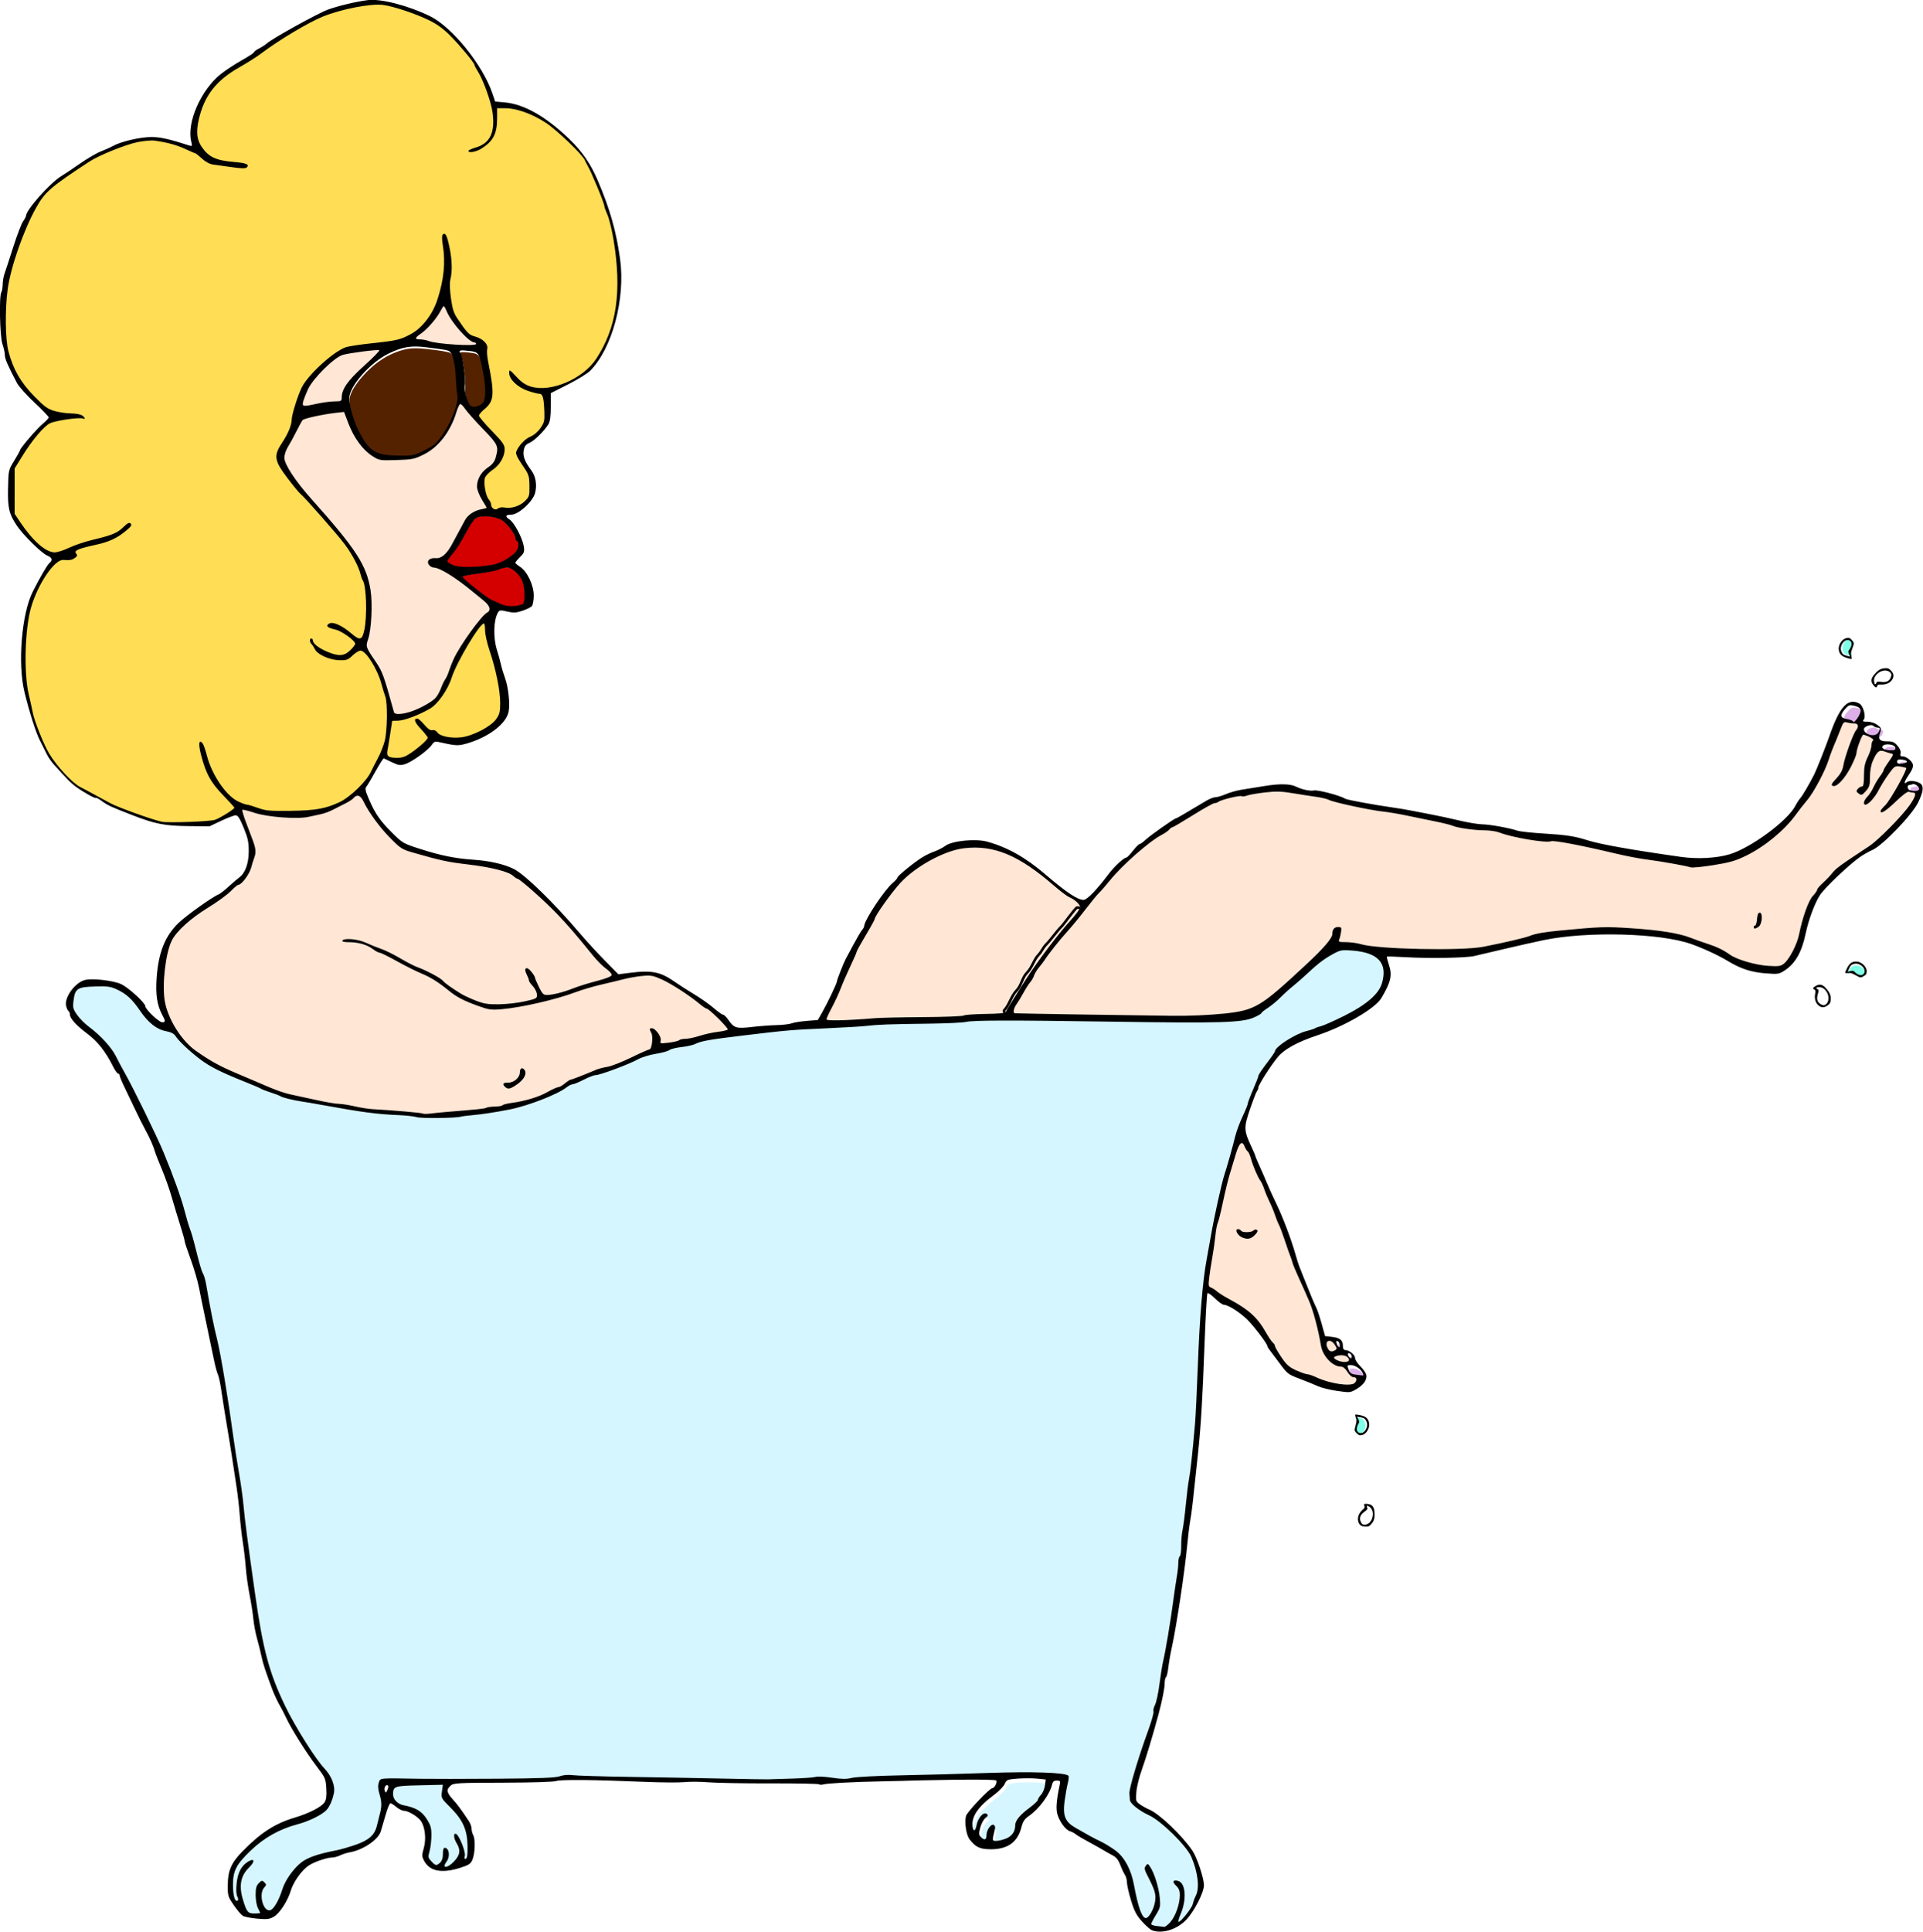 <?xml version="1.0" encoding="UTF-8"?>
<svg width="208.3mm" height="209.23mm" version="1.1" viewBox="0 0 208.3 209.23" xmlns="http://www.w3.org/2000/svg">
<defs>
<filter id="a" x="-.258" y="-.186" width="1.515" height="1.372" color-interpolation-filters="sRGB">
<feGaussianBlur stdDeviation="0.834"/>
</filter>
</defs>
<g transform="translate(-.4 -86.794)">
<g transform="matrix(1.061 0 0 1.061 -.024 -18.108)">
<path transform="scale(.265)" d="m397.55 1059.6c-2.257 0.01-4.538 0.032-6.756 0.494-0.782 0.145-1.333 0.788-1.62 1.494-0.648 1.315-1.785 2.302-2.84 3.289-1.859 1.559-3.876 2.936-5.573 4.684-1.803 1.768-3.512 3.856-4.009 6.397-0.162 1.141-0.215 2.353 0.159 3.459 0.08 0.332 0.499 0.628 0.782 0.321 0.685-0.754 0.667-1.853 1.016-2.765 0.415-1.363 1.181-2.747 2.46-3.471 0.465-0.273 1.161-0.033 1.344 0.463-0.185 0.54-0.793 0.766-1.124 1.212-1.266 1.53-1.877 3.501-2.158 5.439-0.131 0.772 0.245 1.532 0.845 2.006 0.456 0.405 1.12 0.933 1.756 0.61 0.487-0.447 0.405-1.202 0.491-1.803 0.105-1.219 0.657-2.477 1.594-3.313 0.309-0.303 0.915-0.549 1.207-0.099 0.454 0.669 0.023 1.5-0.094 2.213-0.203 1.006-0.492 2.011-0.535 3.039-0.029 0.53 0.556 0.737 0.995 0.718 1.621-0.01 3.222-0.467 4.694-1.125 1.673-0.744 2.951-2.37 3.119-4.214 0.077-0.918 0.115-1.871 0.645-2.662 1.218-2.021 3.172-3.458 5.005-4.892 1.074-0.874 2.257-1.685 3.05-2.841 0.228-0.564 0.471-1.13 0.874-1.599 0.934-1.036 1.59-2.31 1.856-3.682 0.181-0.945 0.338-1.903 0.402-2.861-0.157-0.215-0.53-0.075-0.762-0.161-1.843-0.222-3.694-0.396-5.552-0.349-0.425-8e-4 -0.85 0-1.274 0z" fill="#d5f6ff"/>
<path transform="scale(.265)" d="m161.43 507.24c-3.873-0.023-7.593 1.394-10.971 3.182-4.249 2.372-7.888 5.751-10.886 9.562-1.458 1.966-2.934 4.077-3.373 6.534-0.178 2.223 0.429 4.419 0.972 6.555 1.182 4.264 2.979 8.407 5.629 11.969 1.47 1.983 3.622 3.47 6.061 3.949 3.489 0.781 7.09 0.543 10.636 0.508 2.752-0.132 5.169-1.64 7.553-2.87 1.918-0.928 3.461-2.461 4.644-4.212 2.874-4.097 5.24-8.655 6.296-13.576 0.419-1.992-0.176-3.997-0.245-5.993-0.338-4.049-0.285-8.227-1.674-12.1-0.323-0.887-0.889-1.822-1.899-1.996-2.693-0.641-5.465-0.881-8.206-1.234-1.506-0.162-3.019-0.287-4.535-0.277z" fill="#520"/>
<path transform="scale(.265)" d="m179.89 508.73c-0.408 7e-3 -1.219 8e-3 -1.164 0.606 0.302 0.721 0.724 1.415 0.88 2.193 0.716 3.164 1.103 6.409 1.193 9.65-0.062 1.419-0.226 2.86 0.141 4.257 0.39 1.678 0.955 3.369 1.968 4.779 0.824 0.866 2.185 0.551 3.174 0.191 1.109-0.415 2.211-1.223 2.43-2.46 0.628-2.739 0.264-5.586-0.088-8.338-0.445-2.717-0.9-5.453-1.745-8.079-0.323-1.112-1.172-2.108-2.354-2.311-1.453-0.305-2.952-0.448-4.435-0.487z" fill="#520"/>
<path transform="scale(.265)" d="m522.35 900.19c-0.302 0.034-0.761-0.039-0.905 0.302-0.104 0.621 0.234 1.201 0.427 1.772 0.246 0.666 0.713 1.286 1.405 1.525 1.024 0.34 2.118 0.376 3.179 0.535 0.372 5e-5 0.787 0.199 1.136 0.012 0.265-0.261 0.02-0.666-0.097-0.943-0.595-1.225-1.689-2.16-2.898-2.752-0.699-0.346-1.468-0.495-2.247-0.45z" fill="#ddafe9"/>
<path transform="scale(.265)" d="m521.95 895.54c-0.319-0.012-0.481 0.324-0.44 0.603 0.062 0.648 0.492 1.23 1.016 1.594 0.224 0.179 0.562 0.067 0.641-0.206 0.287-0.73-0.213-1.562-0.864-1.905-0.11-0.053-0.23-0.091-0.353-0.087z" fill="#ddafe9"/>
<path transform="scale(.265)" d="m517.38 890.85c-0.392 0.031-0.387 0.528-0.301 0.81 0.178 0.642 0.441 1.314 0.948 1.767 0.196 0.18 0.486 0.057 0.567-0.176 0.168-0.537-8e-3 -1.124-0.236-1.618-0.202-0.357-0.531-0.77-0.978-0.783z" fill="#ddafe9"/>
<path transform="scale(.265)" d="m739.88 676.03c-0.653 0.101-1.297 0.289-1.946 0.391-0.655 0.405-0.477 1.476 0.044 1.925 0.932 0.725 2.227 0.62 3.331 0.491 0.572-0.059 1.158-0.67 0.788-1.243-0.445-0.777-1.287-1.521-2.218-1.563z" fill="#ddafe9"/>
<path transform="scale(.265)" d="m734.6 666.56c-0.547-0.055-1.2 0.237-1.196 0.862-0.074 0.621 0.534 1.1 1.129 0.978 0.941-0.028 2.057 0.013 2.804-0.652 0.346-0.448-0.306-0.845-0.685-0.921-0.663-0.199-1.361-0.279-2.052-0.268z" fill="#ddafe9"/>
<path transform="scale(.265)" d="m729.82 660.73c-0.761-0.015-1.785 0.13-2.072 0.953-0.214 0.723 0.573 1.091 1.128 1.266 1.194 0.34 2.484 0.411 3.696 0.141 0.736-0.272 0.512-1.341-0.062-1.678-0.758-0.602-1.759-0.687-2.691-0.682z" fill="#ddafe9"/>
<path transform="scale(.265)" d="m723.33 653.29c-0.98 0.099-2.105 0.443-2.643 1.333-0.373 0.921 0.505 1.777 1.228 2.214 1.054 0.644 2.442 0.764 3.585 0.307 0.839-0.496 1.556-1.47 1.462-2.479-0.293-0.577-1.103-0.334-1.603-0.585-0.705-0.223-1.225-0.888-2.029-0.79z" fill="#ddafe9"/>
<path transform="scale(.265)" d="m715.61 645.6c-1.162 0.059-1.862 1.147-2.581 1.919-0.515 0.709-1.209 1.501-1.114 2.435 0.396 1.069 1.71 1.11 2.647 1.368 0.663 0.213 1.551 0.267 1.955 0.907 0.101 0.455 0.586 0.102 0.756-0.104 1.096-1.12 1.97-2.534 2.306-4.075 0.169-1.114-0.979-1.782-1.891-2.052-0.674-0.196-1.37-0.395-2.078-0.398z" fill="#ddafe9"/>
<path d="m63.5 127.42c-0.039-2.889-0.587-5.771-1.651-8.459-0.583-1.431-1.101-2.925-2.007-4.191-1-1.243-2.224-2.294-3.481-3.269-1.456-1.036-3.224-1.728-5.034-1.606-0.425-0.038-0.131 0.617-0.216 0.898 0.023 1.012-0.2 2.14-1.055 2.789-0.479 0.369-1.038 0.774-1.669 0.747-0.221-0.06 0.188-0.151 0.249-0.191 0.846-0.265 1.811-0.718 2.027-1.668 0.468-1.874-0.265-3.765-0.99-5.471-0.534-1.251-1.263-2.414-2.208-3.396-0.959-1.138-2.057-2.2-3.438-2.808-1.456-0.646-2.969-1.235-4.555-1.456-1.498-0.118-2.979 0.283-4.425 0.619-2.32 0.584-4.352 1.918-6.354 3.176-1.387 0.95-2.762 1.919-4.216 2.768-1.633 0.947-3.017 2.417-3.572 4.251-0.414 1.228-0.715 2.742 0.13 3.867 0.521 0.747 1.357 1.23 2.263 1.319 0.756 0.162 1.571 0.103 2.292 0.392 0.112 0.225-0.273 0.287-0.424 0.254-1.112-0.105-2.24-0.209-3.322-0.489-0.667-0.256-1.107-0.881-1.778-1.143-1.408-0.664-2.949-1.2-4.524-1.162-1.764 0.138-3.422 0.857-5.009 1.591-1.682 0.884-3.257 1.97-4.75 3.143-1.514 1.213-2.237 3.085-2.996 4.807-0.859 2.141-1.54 4.378-1.759 6.682-0.041 0.514-0.062 1.234-0.064 1.831-0.043 1.921 0.106 3.922 1.056 5.637 0.753 1.437 1.887 2.648 3.147 3.654 0.994 0.599 2.195 0.494 3.288 0.709 0.195 0.045 0.382 0.14 0.5 0.307-0.965-0.136-1.94 0.119-2.884 0.301-1.091 0.197-1.736 1.21-2.385 2.01-0.669 0.899-1.259 1.854-1.844 2.807 0.003 1.566-0.006 3.133 0.004 4.698 0.947 1.372 1.883 2.88 3.368 3.729 0.476 0.293 1.051 0.241 1.544 0.024 1.18-0.446 2.353-0.913 3.587-1.198 1.058-0.27 2.173-0.577 2.948-1.399 0.082-0.116 0.435-0.305 0.429-0.036-0.647 0.748-1.535 1.313-2.474 1.622-0.993 0.356-2.079 0.448-3.032 0.907-0.253 0.132-0.04 0.391-0.035 0.574-0.32 0.424-0.897 0.409-1.372 0.383-0.808 0.202-1.298 0.983-1.767 1.611-1.197 1.78-1.839 3.891-1.963 6.025-0.192 2.421-0.192 4.893 0.45 7.253 0.594 2.639 1.662 5.267 3.616 7.197 1.147 1.254 2.768 1.891 4.232 2.685 1.715 0.842 3.519 1.507 5.36 2.014 1.313 0.203 2.65 0.033 3.971 0.015 0.824-0.033 1.695-0.053 2.401-0.539 0.421-0.267 0.961-0.467 1.225-0.91-0.33-0.608-0.906-1.076-1.347-1.613-0.891-0.901-1.506-2.031-1.831-3.253-0.138-0.573-0.387-1.163-0.319-1.757 0.135-0.124 0.227 0.229 0.284 0.312 0.526 1.577 1.03 3.227 2.154 4.498 0.619 0.784 1.474 1.381 2.463 1.579 0.923 0.275 1.844 0.633 2.826 0.59 1.671-0.032 3.377 0.065 5.013-0.333 1.339-0.308 2.535-1.057 3.466-2.057 1.052-0.902 1.578-2.209 2.175-3.421 0.636-1.211 0.744-2.597 0.711-3.94 0.038-0.898-0.014-1.805-0.341-2.652-0.414-1.339-0.892-2.738-1.877-3.772-0.231-0.278-0.643-0.366-0.923-0.101-0.498 0.339-0.938 0.893-1.604 0.797-0.82-0.069-1.7-0.273-2.33-0.832-0.278-0.36-0.617-0.726-0.74-1.168 0.059-0.235 0.221 0.203 0.263 0.265 0.612 0.745 1.583 1.104 2.5 1.306 0.765 0.153 1.395-0.479 1.787-1.054 0.142-0.42-0.4-0.661-0.64-0.904-0.584-0.493-1.32-0.707-2.014-0.981-0.281-0.122 0.09-0.316 0.241-0.299 0.906 0.088 1.602 0.781 2.312 1.29 0.228 0.212 0.703 0.434 0.873 0.037 0.447-1.115 0.372-2.358 0.384-3.538-0.005-0.94-0.129-1.882-0.5-2.753-0.592-1.996-1.963-3.61-3.299-5.153-1.686-2.046-3.729-3.819-5.088-6.115-0.3-0.525-0.318-1.188 0.046-1.689 0.568-0.992 1.229-1.994 1.319-3.166 0.272-1.149 0.585-2.328 1.189-3.348 0.994-1.373 2.274-2.557 3.713-3.451 1.076-0.559 2.336-0.534 3.511-0.715 1.377-0.163 2.849-0.274 4.004-1.128 1.702-1.157 2.536-3.184 2.869-5.147 0.256-1.211 0.279-2.456 0.103-3.68 0.012-0.367-0.14-0.806 0.052-1.135 0.27 0.074 0.26 0.491 0.36 0.709 0.351 1.087 0.312 2.233 0.28 3.36-0.004 1.569-0.193 3.311 0.781 4.665 0.473 0.72 0.983 1.545 1.882 1.762 0.413 0.159 0.826 0.46 1.04 0.824-0.095 1.757 0.681 3.451 0.501 5.202-0.098 0.831-0.954 1.232-1.324 1.906 0.205 0.548 0.727 0.922 1.081 1.375 0.5 0.622 1.206 1.133 1.501 1.894 0.142 1.038-0.706 1.871-1.453 2.467-0.395 0.277-0.658 0.735-0.559 1.227 0.017 0.703 0.232 1.391 0.612 1.978 0.052 0.285 0.155 0.609 0.482 0.683 0.278 0.092 0.482-0.207 0.772-0.138 0.804 7e-3 1.711-0.042 2.302-0.674 0.64-0.456 0.527-1.311 0.501-1.992 0.05-1.131-0.966-1.873-1.299-2.871-0.025-0.578 0.505-1.017 0.892-1.381 0.609-0.422 1.309-0.779 1.688-1.452 0.408-0.669 0.214-1.494 0.209-2.233-0.073-0.39-5.29e-4 -1.06-0.524-1.147-1.116-0.228-2.38-0.65-2.916-1.75-0.044-0.112-0.141-0.379-0.051-0.443 0.781 0.682 1.517 1.643 2.649 1.682 2.156 0.17 4.305-0.838 5.744-2.413 1.284-1.559 1.99-3.528 2.358-5.495 0.185-1.046 0.259-2.109 0.25-3.171z" fill="#fd5"/>
<path d="m51.494 170.64c0.014-1.089-0.209-2.161-0.45-3.217-0.214-0.94-0.524-1.853-0.799-2.775-0.163-0.579-0.284-1.172-0.299-1.775-0.026-0.127 0.01-0.318-0.118-0.396-0.159-1e-3 -0.261 0.165-0.365 0.264-0.648 0.787-1.161 1.674-1.671 2.553-0.53 0.95-1.04 1.919-1.39 2.953-0.422 1.048-1.033 2.052-1.915 2.779-0.68 0.456-1.442 0.773-2.207 1.058-0.514 0.192-1.052 0.322-1.603 0.318-0.138-1.9e-4 -0.326-0.025-0.29 0.176-0.148 1.012-0.321 2.02-0.479 3.031-0.039 0.211 0.023 0.475 0.255 0.542 0.423 0.143 0.889 0.132 1.323 0.048 0.606-0.179 1.102-0.598 1.597-0.973 0.346-0.293 0.723-0.57 0.981-0.949 0.103-0.098 0.022-0.199-0.043-0.287-0.336-0.491-0.807-0.877-1.119-1.385-0.048-0.091-0.147-0.271-0.009-0.33 0.214-0.051 0.371 0.159 0.515 0.283 0.292 0.288 0.537 0.642 0.9 0.846 0.197 0.072 0.443-0.033 0.608 0.136 0.18 0.205 0.399 0.379 0.664 0.459 0.628 0.214 1.306 0.213 1.96 0.162 0.991-0.17 1.927-0.596 2.761-1.149 0.553-0.37 1.075-0.908 1.17-1.593 0.023-0.258 0.022-0.518 0.021-0.777z" fill="#fd5"/>
<path d="m53.963 159.53c-0.017-0.519-0.065-1.056-0.294-1.529-0.248-0.46-0.621-0.862-1.079-1.117-0.34-0.197-0.751-0.096-1.101 0.019-0.683 0.271-1.421 0.359-2.143 0.468-0.553 0.081-1.115 0.135-1.655 0.285-0.059 0.013-0.157 0.067-0.093 0.134 0.279 0.321 0.621 0.58 0.942 0.856 0.592 0.479 1.185 0.963 1.828 1.373 0.42 0.212 0.853 0.399 1.285 0.586 0.507 0.2 1.071 0.194 1.601 0.111 0.186-0.042 0.388-0.073 0.548-0.183 0.169-0.245 0.144-0.563 0.161-0.847 7.93e-4 -0.052 7.93e-4 -0.104 7.9e-5 -0.155z" fill="#d40000"/>
<path d="m53.35 154.44c0.007-0.15-0.056-0.299-0.18-0.386-0.153-0.146-0.108-0.381-0.21-0.555-0.218-0.449-0.537-0.843-0.878-1.204-0.255-0.27-0.577-0.475-0.937-0.571-0.579-0.163-1.197-0.228-1.793-0.126-0.229 0.032-0.442 0.146-0.585 0.329-0.611 0.744-0.965 1.651-1.483 2.455-0.278 0.457-0.608 0.878-0.948 1.29-0.109 0.15-0.238 0.296-0.299 0.473 0.043 0.158 0.219 0.225 0.344 0.307 0.431 0.26 0.946 0.293 1.437 0.313 0.979 0.024 1.961-0.054 2.923-0.234 0.822-0.173 1.572-0.611 2.195-1.166 0.262-0.229 0.421-0.576 0.415-0.925z" fill="#d40000"/>
<path d="m36.869 180.05c-0.369 0.081-0.587 0.453-0.932 0.596-1.127 0.622-2.287 1.24-3.572 1.446-1.149 0.283-2.344 0.19-3.515 0.124-1.205-0.078-2.369-0.417-3.529-0.733-0.133-0.066-0.267 0.027-0.207 0.176 0.307 1.274 0.914 2.455 1.26 3.716 0.165 0.707-0.227 1.373-0.389 2.048-0.217 0.626-0.595 1.223-1.122 1.633-0.682 0.376-1.175 1.01-1.822 1.439-1.511 1.09-3.205 1.975-4.449 3.396-0.66 0.649-0.982 1.539-1.16 2.428-0.322 1.598-0.481 3.26-0.224 4.879 0.344 1.56 1.162 3.006 2.249 4.17 0.95 0.933 2.106 1.629 3.27 2.26 1.844 0.897 3.748 1.666 5.643 2.447 1.516 0.625 3.155 0.834 4.743 1.204 1.294 0.292 2.626 0.341 3.918 0.642 1.612 0.308 3.263 0.282 4.891 0.463 0.614 0.055 1.23 0.109 1.834 0.224 1.193-0.062 2.38-0.228 3.573-0.307 1.026-0.096 2.061-0.148 3.068-0.374 0.557-0.071 1.128-0.098 1.657-0.306 1.189-0.246 2.412-0.411 3.533-0.909 0.703-0.306 1.382-0.67 2.096-0.944 0.465-0.282 0.874-0.659 1.412-0.795 1.168-0.415 2.285-0.983 3.511-1.218 1.384-0.407 2.647-1.127 3.973-1.682 0.459-0.168 0.433-0.715 0.444-1.114 0.058-0.372-0.094-0.726-0.228-1.055 0.409-0.08 0.696 0.371 0.887 0.676 0.163 0.234 0.053 0.557 0.146 0.794 0.562 0.059 1.135-0.076 1.682-0.203 0.649-0.261 1.367-0.225 2.028-0.446 0.972-0.295 1.974-0.442 2.966-0.645 0.135-0.011 0.315-0.139 0.182-0.278-0.579-0.743-1.273-1.402-2.02-1.974-0.917-0.543-1.703-1.283-2.611-1.843-0.97-0.612-1.956-1.27-3.084-1.547-1.575-0.108-3.105 0.401-4.625 0.737-2.197 0.488-4.28 1.368-6.47 1.879-1.553 0.365-3.129 0.698-4.722 0.798-1.139 0.057-2.192-0.468-3.22-0.889-1.382-0.572-2.374-1.765-3.714-2.413-1.115-0.533-2.243-1.037-3.318-1.649-0.761-0.441-1.589-0.753-2.355-1.177-0.807-0.6-1.832-0.727-2.807-0.769-0.046-0.032-0.394 0.021-0.255-0.103 0.78-0.118 1.592-0.016 2.31 0.322 1.105 0.469 2.254 0.848 3.287 1.468 0.838 0.498 1.715 0.924 2.618 1.291 0.79 0.371 1.583 0.768 2.224 1.373 1.201 0.935 2.564 1.698 4.052 2.052 0.973 0.071 1.959 0.056 2.93-0.051 0.74-0.13 1.511-0.206 2.204-0.511 0.254-0.185 0.129-0.566 0.046-0.812-0.211-0.484-0.691-0.814-0.794-1.35-0.079-0.278-0.333-0.583-0.22-0.876 0.276 0.014 0.44 0.327 0.603 0.521 0.286 0.397 0.368 0.902 0.628 1.318 0.193 0.284 0.28 0.751 0.658 0.845 1.125 0.07 2.182-0.425 3.236-0.745 1.086-0.409 2.23-0.638 3.311-1.059 0.171-0.053 0.436-0.215 0.264-0.414-0.366-0.485-0.922-0.785-1.306-1.259-1.523-1.71-2.899-3.552-4.531-5.165-1.152-1.127-2.321-2.25-3.614-3.215-0.501-0.288-0.952-0.674-1.526-0.818-2.397-0.738-4.951-0.704-7.359-1.393-0.972-0.285-1.985-0.483-2.908-0.903-0.738-0.43-1.287-1.111-1.87-1.721-0.908-1.007-1.663-2.139-2.307-3.329-0.129-0.18-0.309-0.385-0.552-0.373zm16.845 27.929c0.344 0.112 0.33 0.592 0.125 0.833-0.345 0.486-0.846 0.895-1.418 1.079-0.235 0.056-0.508-0.153-0.551-0.37 0.265-0.189 0.64-0.037 0.921-0.221 0.421-0.193 0.74-0.599 0.748-1.073 0.026-0.092 0.04-0.263 0.175-0.248z" fill="#ffe6d5"/>
<path d="m47.392 140.08c-0.213 0.082-0.242 0.366-0.336 0.547-0.386 1.157-0.861 2.319-1.702 3.226-0.561 0.652-1.267 1.177-2.058 1.518-0.836 0.437-1.804 0.365-2.717 0.419-0.655-8e-4 -1.383 0.096-1.954-0.295-1.29-0.79-2.116-2.139-2.648-3.523-0.154-0.359-0.265-0.746-0.441-1.09-1.254 0.099-2.504 0.308-3.723 0.623-0.275 0.067-0.58 0.16-0.7 0.446-0.495 0.917-0.975 1.843-1.486 2.75-0.182 0.404-0.345 0.879-0.148 1.309 0.4 1.033 1.113 1.905 1.79 2.768 1.288 1.561 2.684 3.03 3.943 4.615 1.199 1.508 2.413 3.115 2.835 5.034 0.324 1.391 0.258 2.837 0.146 4.25-0.049 0.6-0.189 1.184-0.354 1.761-0.133 0.49 0.179 0.932 0.431 1.321 0.528 0.809 1.094 1.614 1.358 2.554 0.37 1.105 0.631 2.244 1.002 3.348 0.235 0.191 0.58 0.111 0.859 0.087 1.091-0.176 2.099-0.688 3.017-1.286 0.653-0.408 0.877-1.181 1.176-1.842 0.228-0.448 0.498-0.878 0.636-1.367 0.468-1.422 1.319-2.672 2.176-3.885 0.494-0.656 0.967-1.349 1.596-1.885 0.217-0.115 0.414-0.365 0.298-0.618-0.18-0.514-0.702-0.774-1.076-1.129-1.272-1.027-2.53-2.119-4.028-2.805-0.278-0.157-0.622-0.125-0.891-0.294-0.17-0.121-0.351-0.363-0.186-0.562 0.217-0.242 0.586-0.145 0.876-0.208 0.582-0.065 0.969-0.576 1.262-1.034 0.603-0.998 1.101-2.056 1.701-3.055 0.414-0.522 1.05-0.813 1.694-0.929 0.111-0.056 0.32-0.021 0.37-0.155-0.134-0.376-0.405-0.693-0.58-1.053-0.28-0.505-0.512-1.114-0.296-1.687 0.19-0.683 0.749-1.163 1.3-1.565 0.437-0.347 0.575-0.927 0.649-1.452 0.041-0.418-0.103-0.835-0.383-1.147-0.971-1.156-2.101-2.176-3.009-3.386-0.115-0.113-0.222-0.307-0.398-0.325z" fill="#ffe6d5"/>
<path d="m38.924 134.57c-0.478 0.018-0.953 0.078-1.428 0.135-0.658 0.087-1.317 0.177-1.966 0.318-0.22 0.041-0.423 0.141-0.61 0.26-0.522 0.334-0.983 0.752-1.426 1.182-0.562 0.559-1.104 1.149-1.524 1.824-0.183 0.303-0.306 0.636-0.44 0.962-0.092 0.245-0.196 0.49-0.242 0.749-0.012 0.091-0.026 0.213 0.066 0.269 0.128 0.074 0.283 0.042 0.422 0.028 0.619-0.09 1.224-0.266 1.845-0.344 0.395-0.06 0.792-0.086 1.191-0.095 0.143-9e-3 0.309 2e-3 0.425-0.098 0.087-0.085 0.066-0.218 0.077-0.328 7e-3 -0.423 0.172-0.832 0.4-1.184 0.443-0.683 1.042-1.244 1.631-1.8 0.446-0.412 0.9-0.816 1.324-1.251 0.158-0.165 0.328-0.322 0.457-0.512 0.027-0.033 0.037-0.103-0.02-0.109-0.06-0.01-0.121-8e-3 -0.182-8e-3z" fill="#ffe6d5"/>
<path d="m45.694 130.09c-0.141 0.084-0.204 0.255-0.292 0.388-0.446 0.843-1.082 1.579-1.789 2.211-0.243 0.216-0.55 0.361-0.752 0.62-0.066 0.076-0.013 0.195 0.085 0.206 0.233 0.057 0.475 0.018 0.707 0.074 0.376 0.068 0.736 0.22 1.118 0.271 1.01 0.163 2.033 0.229 3.054 0.261 0.366 6e-3 0.739 0.016 1.1-0.055 0.112-9e-3 0.141-0.154 0.058-0.217-0.117-0.08-0.275-0.061-0.391-0.148-0.474-0.283-0.847-0.7-1.215-1.104-0.543-0.629-1.059-1.296-1.389-2.064-0.082-0.147-0.13-0.33-0.266-0.438-8e-3 -4e-3 -0.018-6e-3 -0.028-4e-3z" fill="#ffe6d5"/>
<path d="m188.73 172.56c-0.272 0.039-0.285 0.414-0.413 0.602-0.568 1.299-1.031 2.641-1.562 3.955-0.607 1.347-1.278 2.692-2.249 3.822-0.72 0.963-1.467 1.91-2.348 2.734-1.262 1.223-2.759 2.213-4.388 2.872-1.307 0.473-2.703 0.622-4.074 0.793-0.707 0.128-1.388-0.204-2.089-0.286-2.162-0.397-4.352-0.629-6.487-1.165-1.966-0.429-3.923-0.949-5.927-1.171-0.692-0.032-1.383 0.016-2.071-0.104-1.347-0.168-2.668-0.493-3.961-0.899-1.175-0.228-2.39-0.124-3.562-0.38-0.897-0.198-1.772-0.5-2.68-0.666-2.193-0.485-4.403-0.886-6.624-1.214-1.39-0.267-2.787-0.533-4.139-0.955-0.783-0.311-1.651-0.347-2.475-0.507-1.241-0.205-2.494-0.449-3.758-0.317-0.806 0.074-1.609 0.202-2.394 0.39-1.034 0.037-2.06 0.275-3.002 0.704-0.756 0.225-1.395 0.722-2.081 1.097-0.857 0.541-1.748 1.029-2.605 1.566-0.715 0.589-1.569 0.98-2.28 1.577-1.859 1.422-3.454 3.147-4.958 4.93-1.247 1.427-2.359 2.967-3.625 4.379-0.999 1.139-1.891 2.364-2.764 3.6-0.337 0.573-0.632 1.169-1.029 1.705-0.409 0.685-0.833 1.361-1.224 2.055-0.099 0.201-0.134 0.457-0.053 0.66 4.791 0.129 9.584 0.184 14.377 0.249 2.981-2e-5 5.997 0.088 8.936-0.492 1.739-0.356 3.075-1.613 4.372-2.736 1.472-1.348 2.996-2.655 4.314-4.159 0.297-0.353 0.593-0.757 0.591-1.239 0.057-0.319 0.489-0.545 0.757-0.35 0.099 0.443-0.166 0.882-0.191 1.323 0.135 0.208 0.461 0.126 0.672 0.159 1.076-0.021 2.101 0.391 3.174 0.447 3.162 0.279 6.345 0.332 9.515 0.17 1.502-0.1 2.967-0.48 4.435-0.794 0.778-0.162 1.534-0.402 2.29-0.639 1.693-0.362 3.432-0.446 5.154-0.606 2.413-0.221 4.839-0.032 7.239 0.236 1.402 0.163 2.793 0.454 4.109 0.975 1.183 0.41 2.398 0.8 3.429 1.53 1.26 0.692 2.702 1.014 4.129 1.105 0.51 0.012 1.127 0.06 1.485-0.384 0.925-1.037 1.353-2.404 1.631-3.739 0.286-0.989 0.538-2.024 1.102-2.896 0.251-0.308 0.46-0.649 0.683-0.978 0.598-0.69 1.236-1.347 1.888-1.984 1.616-1.284 3.512-2.212 4.945-3.722 1.034-1.05 2.104-2.1 2.867-3.372 0.084-0.187 0.288-0.495 0.074-0.661-0.326-0.114-0.734-0.233-1.015 0.047-0.809 0.567-1.428 1.381-2.291 1.871-0.107 0.063-0.17-0.037-0.084-0.114 0.566-0.637 1.059-1.335 1.476-2.078 0.39-0.713 0.822-1.421 1.079-2.194-0.071-0.221-0.395-0.166-0.572-0.237-0.33-0.095-0.715-0.03-0.917 0.271-0.773 0.91-1.255 2.017-1.967 2.967-0.213 0.231-0.418 0.572-0.753 0.623-0.187-0.089-9e-3 -0.352 0.063-0.477 0.433-0.488 0.755-1.055 1.05-1.634 0.332-0.543 0.691-1.069 0.979-1.636 0.237-0.441 0.605-0.831 0.76-1.306-0.306-0.242-0.728-0.312-1.101-0.407-0.466-0.111-0.729 0.4-0.896 0.743-0.474 0.826-0.361 1.806-0.492 2.709-0.116 0.401-0.389 0.792-0.76 0.99-0.168-0.024-0.405-0.154-0.415-0.337 0.121-0.214 0.335-0.362 0.562-0.425 0.201-0.338 0.115-0.772 0.165-1.148 3e-3 -0.684 0.112-1.364 0.436-1.973 0.234-0.447 0.285-0.951 0.411-1.431 0.088-0.102 0.172-0.274 5e-3 -0.355-0.309-0.174-0.637-0.423-1.003-0.419-0.272 0.277-0.355 0.699-0.5 1.052-0.201 0.574-0.255 1.196-0.546 1.737-0.402 0.841-0.872 1.715-1.616 2.297-0.107 0.082-0.39 0.216-0.47 0.043 0.32-0.545 0.871-0.955 1.064-1.581 0.253-0.955 0.514-1.912 0.889-2.829 0.171-0.51 0.457-0.963 0.667-1.452 0.08-0.181-0.021-0.414-0.239-0.407-0.37-0.067-0.748-0.099-1.122-0.132zm-8.688 19.528c0.222 0.084 0.139 0.416 0.151 0.601-0.017 0.38-0.231 0.846-0.653 0.891-0.124-0.145 0.145-0.203 0.166-0.332 0.17-0.365 0.07-0.819 0.294-1.153 0.012-7e-3 0.027-9e-3 0.041-8e-3z" fill="#ffe6d5"/>
<path d="m99.81 185.36c-0.855-0.011-1.709 0.129-2.513 0.42-1.589 0.56-3.071 1.427-4.347 2.527-0.924 0.801-1.637 1.806-2.352 2.789-0.326 0.479-0.68 0.948-0.924 1.476-0.224 0.572-0.573 1.085-0.871 1.619-0.343 0.598-0.715 1.184-1.002 1.811-0.284 0.779-0.676 1.513-1.004 2.274-0.474 1.04-0.85 2.12-1.383 3.132-0.233 0.495-0.523 0.968-0.696 1.489 0.013 0.137 0.206 0.114 0.304 0.137 0.934 0.056 1.87-0.02 2.803-0.065 1.225-0.08 2.447-0.181 3.675-0.193 2.211-0.054 4.424-0.038 6.633-0.138 0.302-5e-3 0.599-0.065 0.891-0.122 0.857-0.105 1.727-0.091 2.59-0.133 0.454-0.028 0.919-5e-3 1.362-0.119 0.17-0.091 0.22-0.308 0.33-0.454 0.834-1.37 1.683-2.732 2.588-4.057 1.249-1.79 2.574-3.531 4.031-5.158 0.268-0.334 0.579-0.65 0.749-1.048 0.045-0.234-0.155-0.43-0.297-0.589-0.372-0.394-0.914-0.55-1.328-0.886-0.961-0.719-1.83-1.552-2.804-2.256-1.268-0.936-2.654-1.756-4.181-2.186-0.733-0.201-1.496-0.28-2.255-0.272z" fill="#ffe6d5"/>
<path d="m127.18 215.51c-0.299 0.051-0.387 0.412-0.49 0.65-0.625 1.867-1.145 3.769-1.548 5.696-0.156 0.721-0.341 1.436-0.547 2.144-0.207 1.174-0.314 2.364-0.525 3.537-0.117 0.823-0.308 1.645-0.302 2.48 0.035 0.313 0.421 0.345 0.617 0.525 1.074 0.843 2.372 1.342 3.435 2.199 0.832 0.626 1.414 1.504 1.93 2.393 0.203 0.361 0.47 0.677 0.72 1.003 0.26 0.647 0.667 1.229 1.085 1.785 0.47 0.62 1.228 0.901 1.938 1.148 0.417 0.113 0.841 0.2 1.23 0.394 1.065 0.459 2.218 0.786 3.386 0.757 0.296-7e-3 0.651-0.071 0.771-0.385 0.137-0.206-0.059-0.474-0.291-0.452-0.549-0.163-0.637-0.922-1.209-1.047-0.457-0.062-0.89-0.255-1.212-0.591-0.529-0.493-0.839-1.183-0.929-1.894-0.305-1.619-0.698-3.236-1.385-4.741-0.592-1.408-1.296-2.77-1.746-4.234-0.419-1.218-0.832-2.441-1.351-3.62-0.265-0.772-0.593-1.52-0.931-2.263-0.285-0.628-0.454-1.313-0.857-1.882-0.455-0.808-0.69-1.709-1.021-2.568-0.155-0.242-0.36-0.453-0.464-0.728-0.071-0.121-0.126-0.324-0.303-0.31zm-0.376 8.871c0.23 0.019 0.35 0.287 0.598 0.272 0.373 0.053 0.769 2e-3 1.09-0.205 0.108-0.072 0.299 7e-3 0.207 0.148-0.242 0.338-0.61 0.725-1.069 0.642-0.424-0.059-0.891-0.332-0.958-0.784 0.014-0.057 0.081-0.074 0.133-0.072z" fill="#ffe6d5"/>
<path d="m136.1 235.7c-0.154-9e-3 -0.28 0.133-0.289 0.28-0.031 0.234 0.065 0.464 0.191 0.655 0.081 0.122 0.221 0.215 0.372 0.199 0.163-8e-3 0.31-0.094 0.437-0.19 0.082-0.058 0.084-0.174 0.043-0.257-0.074-0.159-0.169-0.309-0.287-0.438-0.124-0.131-0.275-0.262-0.468-0.249z" fill="#ffe6d5"/>
<path d="m137.33 237.16c-0.218 6e-3 -0.44 0.047-0.64 0.136-0.069 0.03-0.146 0.102-0.109 0.184 0.06 0.114 0.187 0.169 0.294 0.229 0.285 0.142 0.605 0.219 0.924 0.191 0.126-6e-3 0.271-0.045 0.338-0.162 0.046-0.112-0.011-0.238-0.083-0.325-0.183-0.19-0.469-0.253-0.724-0.253z" fill="#ffe6d5"/>
<path d="m137.43 195.8c-0.996 0.176-1.815 0.885-2.596 1.488-2.132 1.722-4.003 3.784-6.309 5.28-1.673 0.628-3.517 0.509-5.277 0.571-7.639 0.031-15.278-0.252-22.917-0.131-3.646 0.294-7.31 0.251-10.961 0.454-4.396 0.307-8.812 0.404-13.18 1.035-1.785 0.229-3.6 0.38-5.309 0.978-1.082 0.178-2.132 0.477-3.178 0.795-1.769 0.245-3.284 1.24-4.96 1.781-1.252 0.405-2.523 0.757-3.709 1.34-0.933 0.293-1.688 1.011-2.622 1.33-3.485 1.488-7.301 1.98-11.058 2.165-2.017 0.069-4.005-0.333-6.017-0.413-3.196-0.316-6.353-0.962-9.506-1.559-2.548-0.864-5.038-1.918-7.462-3.087-1.624-0.877-3.013-2.137-4.254-3.487-0.768-0.394-1.697-0.518-2.317-1.177-1.147-1.085-1.842-2.678-3.362-3.338-0.995-0.516-2.165-0.235-3.237-0.287-0.751-0.074-1.357 0.577-1.343 1.306-0.178 0.855 0.216 1.691 0.87 2.232 1.356 1.223 2.885 2.362 3.658 4.075 2.633 4.933 5.211 9.948 6.779 15.339 0.722 2.117 1.181 4.313 1.893 6.43 0.584 1.828 0.728 3.765 1.194 5.626 1.213 5.371 1.835 10.853 2.703 16.287 0.683 5.235 1.244 10.497 2.259 15.682 0.924 4.603 3.174 8.844 5.984 12.566 0.734 0.843 1.474 1.938 1.117 3.105-0.179 0.965-0.889 1.727-1.785 2.09-1.754 0.833-3.758 1.148-5.325 2.367-1.045 0.831-2.145 1.712-2.788 2.905-0.351 0.968-0.369 2.07-0.136 3.067-6e-3 0.246 0.527 0.515 0.463 0.129-0.227-1.284-0.207-2.908 0.961-3.75 0.126-0.135 0.66-0.343 0.375 0.017-0.548 0.656-1.216 1.358-1.121 2.289 0.026 0.935 0.15 1.96 0.72 2.729 0.378 0.19 0.907 0.262 1.3 0.109-0.262-0.856-0.525-1.789-0.301-2.689 0.147-0.235 0.455-0.75 0.713-0.343 0.209 0.208-0.285 0.47-0.271 0.768-0.154 0.693-0.051 1.682 0.654 2.03 0.645 0.045 0.908-0.767 1.162-1.227 0.533-1.495 1.266-3.075 2.693-3.907 2.108-1.099 4.741-0.919 6.671-2.405 0.705-0.681 0.748-1.759 1.003-2.654 0.329-0.963-0.336-1.91-0.145-2.864 0.174-0.504 0.875-0.276 1.274-0.36 5.605-0.125 11.216 0.015 16.818-0.196 1.64-0.357 3.33-0.031 4.994-0.063 5.996 0.112 11.994 0.322 17.992 0.25 2.079-0.128 4.16-0.162 6.242-0.092 3.295-0.104 6.586-0.333 9.884-0.372 4.014-0.063 8.036-0.22 12.047-0.064 0.283 0.103 0.777 0 0.962 0.257-0.05 1.421-0.68 2.889-0.243 4.3 0.609 0.99 1.832 1.341 2.768 1.938 1.387 0.752 3.004 1.487 3.615 3.062 0.727 1.589 0.706 3.435 1.525 4.985 0.298 0.466 0.806-0.011 0.941-0.359 0.627-1.049 0.486-2.364-0.108-3.392-0.119-0.449-0.681-0.963-0.375-1.428 0.274-0.064 0.351 0.435 0.492 0.611 0.463 1.151 0.873 2.427 0.681 3.679-0.184 0.591-0.711 1.08-0.809 1.678 0.466 0.288 1.115 0.348 1.644 0.212 1.076-0.879 1.542-2.423 1.317-3.773-0.024-0.332-0.415-0.499-0.481-0.766 0.592-0.146 0.972 0.648 0.885 1.15 0.05 0.992-0.323 1.914-0.549 2.859 0.082 0.254 0.404-0.158 0.514-0.24 0.803-0.829 1.407-1.937 1.492-3.099 0.153-1.685-0.389-3.427-1.566-4.659-1.197-1.423-2.696-2.557-4.309-3.466-0.609-0.346-1.162-0.974-0.989-1.72 0.472-2.587 1.566-5.018 2.257-7.552 0.163-0.632 0.276-1.264 0.485-1.884 0.853-4.744 1.687-9.502 2.279-14.284 0.375-1.223 0.199-2.545 0.482-3.791 0.473-4.013 1.088-8.012 1.257-12.056 0.325-5.629 0.317-11.31 1.468-16.853 0.708-4.018 1.735-7.981 3.011-11.853 0.801-1.807 1.368-3.727 2.314-5.464 0.625-0.883 1.155-1.881 1.988-2.587 0.998-0.769 2.195-1.185 3.368-1.589 1.735-0.622 3.427-1.428 4.973-2.439 1.227-0.796 2.262-2.196 1.99-3.727-0.273-1.31-1.757-1.74-2.922-1.843-0.442-0.039-0.887-0.066-1.331-0.059z" fill="#d5f6ff"/>
<path d="m87.163 280.34c-0.22 8e-3 -0.442 0.015-0.663 0.023-0.048 3e-3 -0.097-3e-3 -0.145-3e-3 -0.17-5e-3 -0.34-0.01-0.51-0.013-0.019 0-0.035 0.02-0.026 0.038 7e-3 0.018 0.028 0.017 0.043 0.019 0.218 0.025 0.437 0.043 0.656 0.045 0.107-5e-5 0.214-3e-3 0.32-0.011 0.113-9e-3 0.225-0.024 0.336-0.045 0.019-4e-3 0.027-0.03 0.013-0.044-6e-3 -7e-3 -0.015-0.01-0.024-9e-3z" fill="#d5f6ff"/>
<path d="m45.51 281c-1.089 0.021-2.179 0.045-3.268 0.078-0.428 0.021-0.863 0.024-1.282 0.128-0.184 0.044-0.372 0.159-0.421 0.354-0.051 0.224-0.06 0.463-0.013 0.688 0.119 0.412 0.481 0.725 0.882 0.852 0.341 0.092 0.69 0.149 1.024 0.268 0.484 0.158 0.937 0.43 1.255 0.834 0.251 0.321 0.476 0.671 0.615 1.055 0.135 0.458 0.111 0.942 0.084 1.413-0.028 0.458-0.1 0.91-0.225 1.353-0.054 0.207-0.073 0.454 0.073 0.629 0.153 0.198 0.332 0.379 0.53 0.532 0.114 0.081 0.269 0.065 0.378-0.017 0.178-0.117 0.341-0.273 0.411-0.479 0.139-0.358 0.046-0.757 0.166-1.118 0.02-0.064 0.095-0.109 0.156-0.066 0.21 0.088 0.298 0.325 0.31 0.539 0.021 0.305-0.067 0.616-0.257 0.859-0.084 0.133-0.193 0.284-0.165 0.45 0.053 0.112 0.202 0.089 0.297 0.051 0.327-0.133 0.592-0.383 0.823-0.644 0.184-0.223 0.365-0.47 0.422-0.76 0.035-0.241 8e-3 -0.492-0.098-0.713-0.138-0.33-0.388-0.626-0.406-0.995 3e-3 -0.073-0.014-0.183 0.061-0.225 0.128-0.011 0.203 0.12 0.27 0.209 0.268 0.415 0.45 0.88 0.594 1.351 0.068 0.239 0.138 0.494 0.074 0.743-4e-3 0.079-0.036 0.201 0.053 0.245 0.109 0.034 0.208-0.06 0.234-0.16 0.101-0.325 0.066-0.671 0.075-1.006 9e-3 -0.839-0.104-1.7-0.487-2.457-0.343-0.692-0.869-1.271-1.412-1.812-0.219-0.234-0.464-0.449-0.641-0.718-0.124-0.175-0.109-0.401-0.087-0.604 0.025-0.279 0.083-0.557 0.1-0.838-0.028-0.037-0.086-0.011-0.124-0.02z" fill="#d5f6ff"/>
<path d="m117.99 295.87c-0.175-0.071-0.631-0.476-1.012-0.9-0.554-0.616-0.776-1.044-1.109-2.135-0.229-0.751-0.416-1.575-0.415-1.832 9.4e-4 -0.257-0.092-0.604-0.206-0.771-0.114-0.167-0.328-0.623-0.475-1.014-0.187-0.496-0.414-0.787-0.756-0.965-0.269-0.14-0.704-0.386-0.967-0.546-0.263-0.16-0.957-0.548-1.542-0.862-0.585-0.314-1.168-0.66-1.295-0.769-0.127-0.109-0.387-0.245-0.578-0.303-0.439-0.134-1.022-0.908-1.273-1.69-0.184-0.573-0.118-1.418 0.242-3.136 0.06-0.287 6e-3 -0.347-0.313-0.347-0.293 0-0.41 0.102-0.487 0.424-0.242 1.011-1.323 2.473-2.358 3.19-0.45 0.312-0.615 0.562-0.771 1.174-0.386 1.508-1.396 2.227-3.124 2.227-1.105 0-1.572-0.222-2.182-1.039-0.325-0.435-0.512-1.702-0.348-2.356 0.102-0.408 2.418-2.849 2.702-2.849 0.208 0 0.508-0.587 0.395-0.771-0.057-0.092-1.747-0.122-4.44-0.079-2.392 0.038-4.348 0.076-4.348 0.085 0 8e-3 -1.249 0.04-2.775 0.071-3.138 0.064-5.729 0.2-6.127 0.323-0.148 0.045-0.344 0.036-0.436-0.021-0.092-0.057-2.33-0.098-4.974-0.091-2.644 7e-3 -5.466-0.042-6.271-0.109-0.806-0.067-1.916-0.075-2.467-0.019-0.551 0.056-2.425 0.042-4.163-0.031-5.078-0.215-8.523-0.246-8.942-0.079-0.224 0.089-2.491 0.159-5.418 0.167-4.721 0.014-5.053 0.033-5.358 0.308-0.454 0.411-0.408 0.693 0.232 1.402 0.503 0.557 0.804 0.965 1.64 2.218 0.148 0.222 0.269 0.564 0.27 0.76 4.7e-4 0.196 0.081 0.508 0.18 0.692 0.227 0.424 0.174 1.86-0.092 2.496-0.173 0.415-0.357 0.534-1.267 0.822-1.882 0.594-3.114 0.344-3.678-0.745-0.222-0.429-0.224-0.559-0.019-1.279 0.268-0.942 0.126-2.192-0.317-2.791-0.337-0.457-1.282-1.016-1.715-1.016-0.173 0-0.52-0.173-0.772-0.385-0.252-0.212-0.525-0.385-0.606-0.385-0.081 0-0.302 0.538-0.491 1.195-0.189 0.657-0.411 1.415-0.493 1.684-0.258 0.844-1.8 1.89-3.135 2.127-0.336 0.06-0.801 0.207-1.033 0.327-0.232 0.12-0.633 0.218-0.89 0.218-0.258 0-0.917 0.179-1.464 0.399-0.797 0.319-1.136 0.569-1.696 1.25-0.409 0.497-0.798 1.179-0.935 1.64-0.331 1.113-1.137 2.375-1.749 2.736-0.447 0.264-0.686 0.293-1.698 0.207-0.648-0.055-1.317-0.186-1.486-0.292-0.17-0.106-0.586-0.597-0.925-1.092-0.59-0.859-0.616-0.95-0.607-2.064 0.013-1.463 0.354-2.247 1.48-3.401 1.869-1.914 3.325-2.857 5.343-3.461 1.487-0.445 2.748-1.092 3.062-1.571 0.174-0.265 0.222-0.644 0.178-1.404-0.058-1-0.097-1.09-0.998-2.275-1.056-1.39-2.556-3.776-3.1-4.934-0.199-0.424-0.466-0.944-0.593-1.156-0.245-0.41-0.649-1.264-0.837-1.773-0.713-1.924-0.932-2.592-1.085-3.315-0.098-0.466-0.306-1.299-0.461-1.85-0.155-0.551-0.326-1.453-0.378-2.004-0.053-0.551-0.226-1.661-0.386-2.467s-0.334-2.054-0.387-2.775c-0.053-0.721-0.191-1.9-0.306-2.621-0.115-0.721-0.252-1.935-0.306-2.698-0.053-0.763-0.198-2.047-0.322-2.852s-0.328-2.159-0.456-3.006c-0.127-0.848-0.374-2.374-0.549-3.392-0.175-1.018-0.414-2.523-0.532-3.345-0.118-0.822-0.284-1.62-0.369-1.773-0.085-0.153-0.269-0.833-0.409-1.511-0.502-2.438-0.673-3.259-0.966-4.625-0.164-0.763-0.412-1.977-0.552-2.698-0.14-0.721-0.53-2.053-0.866-2.961-0.336-0.908-0.611-1.74-0.611-1.85 0-0.11-0.199-0.824-0.443-1.587-0.244-0.763-0.631-2.047-0.862-2.853-0.23-0.806-0.682-2.089-1.004-2.852-0.322-0.763-0.636-1.561-0.697-1.773-0.185-0.636-0.529-1.416-1.018-2.313-0.255-0.466-0.707-1.368-1.005-2.004-0.298-0.636-0.78-1.644-1.071-2.24s-0.53-1.168-0.53-1.272c0-0.104-0.068-0.189-0.151-0.189-0.083 0-0.3-0.295-0.482-0.655-0.816-1.617-1.59-2.604-2.697-3.437-1.145-0.862-1.758-1.55-1.758-1.974 0-0.13-0.064-0.277-0.142-0.325-0.078-0.048-0.187-0.29-0.241-0.536-0.186-0.849 0.885-2.333 1.892-2.622 0.732-0.21 2.966 0.044 3.752 0.426 0.769 0.374 2.448 1.913 2.448 2.244 0 0.318 1.387 1.638 1.721 1.638 0.354 0 0.354-0.103-3e-3 -0.773-0.519-0.976-0.68-2.047-0.564-3.741 0.177-2.585 0.859-4.3 2.237-5.625 0.796-0.766 3.478-2.677 4.08-2.908 0.15-0.058 0.614-0.419 1.031-0.803 0.417-0.384 0.895-0.794 1.063-0.912 0.617-0.432 0.985-1.421 0.99-2.661 4e-3 -0.967-0.08-1.365-0.516-2.428-0.397-0.971-0.591-1.272-0.817-1.272-0.163 0-0.83 0.253-1.484 0.562l-1.188 0.562-2.1-0.021c-2.48-0.024-3.461-0.217-5.84-1.145-2.238-0.873-2.429-0.962-3.07-1.428-0.289-0.21-0.558-0.35-0.598-0.31-0.083 0.083-1.233-0.561-2.04-1.144-0.491-0.354-0.81-0.676-2.25-2.273-0.245-0.272-0.558-0.723-0.696-1.002-0.138-0.28-0.461-0.925-0.719-1.434-0.421-0.832-1.054-2.815-1.575-4.934-0.712-2.895-0.294-8.01 0.839-10.253 0.747-1.478 1.485-2.747 1.706-2.93 0.359-0.298 0.275-0.561-0.25-0.778-0.546-0.226-2.422-2.071-3.048-2.999-0.825-1.221-0.971-1.831-0.927-3.851 0.041-1.849 0.042-1.857 0.629-2.814 0.324-0.528 0.589-1.006 0.589-1.062 0-0.204 1.778-2.269 2.346-2.726 0.321-0.258 0.583-0.544 0.582-0.635-5.4e-4 -0.092-0.652-0.772-1.447-1.513-0.795-0.74-1.602-1.642-1.793-2.004-0.929-1.764-1.231-2.463-1.233-2.854-1e-3 -0.234-0.112-0.738-0.246-1.12-0.265-0.755-0.352-4.904-0.111-5.277 0.07-0.108 0.133-0.474 0.14-0.813 7e-3 -0.339 0.089-0.825 0.183-1.079 0.093-0.254 0.49-1.469 0.883-2.698 0.393-1.23 0.848-2.424 1.012-2.653s0.299-0.482 0.299-0.561c0-0.603 2.511-3.417 3.628-4.067 0.252-0.146 1.083-0.703 1.848-1.237 0.765-0.534 1.736-1.103 2.159-1.263 0.422-0.161 0.994-0.418 1.271-0.573 0.795-0.444 2.775-0.901 3.903-0.901 0.91 0 1.847 0.211 3.899 0.877 0.257 0.083 0.274 0.038 0.159-0.43-0.471-1.926 0.993-5.258 3.023-6.878 0.466-0.372 1.42-0.998 2.12-1.392 0.7-0.393 1.272-0.769 1.272-0.836 0-0.067 0.225-0.235 0.501-0.374 0.276-0.139 0.64-0.376 0.809-0.525 0.585-0.517 5.206-3.072 6.225-3.443 1.063-0.387 2.818-0.807 4.05-0.971 1.336-0.177 4.113 0.534 6.376 1.634 2.245 1.091 5.388 4.973 6.371 7.869l0.287 0.846 0.988 0.09c1.976 0.181 4.208 1.451 6.587 3.749 1.329 1.284 2.174 2.519 2.916 4.26 1.229 2.886 1.87 5.147 2.26 7.969 0.56 4.053-0.8 9.133-3.053 11.41-0.27 0.273-1.285 0.898-2.256 1.389l-1.765 0.893-1e-3 1.386c-5.8e-4 0.951-0.073 1.507-0.231 1.772-0.406 0.681-1.45 1.712-1.945 1.922-0.37 0.157-0.505 0.331-0.584 0.755-0.111 0.59 0.101 1.152 0.771 2.047 0.458 0.612 0.604 1.502 0.383 2.326-0.238 0.882-1.694 2.2-2.432 2.2-0.596 0-0.651 0.18-0.153 0.506 0.463 0.303 1.3 1.881 1.43 2.696 0.092 0.576 0.055 0.687-0.379 1.12-0.265 0.265-0.478 0.528-0.475 0.585 4e-3 0.057 0.221 0.243 0.483 0.412 0.725 0.468 1.403 1.901 1.394 2.945-4e-3 0.466-0.088 0.944-0.186 1.063-0.098 0.118-0.531 0.332-0.963 0.476-0.659 0.219-0.908 0.232-1.56 0.081-0.694-0.16-0.793-0.15-0.939 0.095-0.457 0.77-0.507 2.578-0.105 3.839 0.159 0.499 0.338 1.149 0.398 1.446 0.06 0.297 0.248 0.921 0.417 1.387 0.348 0.958 0.53 2.62 0.377 3.439-0.233 1.243-2.051 2.627-4.288 3.266-0.88 0.251-1.107 0.238-2.91-0.166-0.313-0.07-0.454-5e-3 -0.66 0.311-0.354 0.541-2.048 1.756-2.735 1.961-0.476 0.143-0.664 0.115-1.311-0.19-0.416-0.196-0.794-0.379-0.842-0.406-0.048-0.027-0.423 0.559-0.835 1.303-0.412 0.744-0.836 1.456-0.943 1.583-0.159 0.19-0.116 0.415 0.241 1.25 0.636 1.489 1.155 2.244 2.38 3.458 1.067 1.059 1.136 1.099 2.867 1.655 2.107 0.677 3.591 0.976 5.473 1.104 1.633 0.111 3.118 0.453 4.09 0.941 1.146 0.576 4.086 3.443 6.779 6.611 0.636 0.748 1.773 1.985 2.527 2.749l1.37 1.389 1.019-0.131c2.429-0.312 3.243-0.15 4.823 0.958 0.396 0.278 1.264 0.833 1.927 1.234 0.664 0.401 1.553 1.029 1.975 1.397 0.423 0.367 0.847 0.667 0.944 0.667 0.097 0 0.34 0.24 0.541 0.534 0.569 0.83 0.82 0.906 2.389 0.719 0.754-0.09 1.892-0.175 2.528-0.19 0.636-0.015 1.33-0.097 1.542-0.182 0.212-0.085 0.901-0.197 1.531-0.248l1.145-0.093 0.439-0.771c0.558-0.981 1.511-2.983 1.511-3.177 0-0.155 0.688-1.9 0.905-2.297 0.07-0.127 0.423-0.786 0.786-1.465 0.362-0.678 0.755-1.343 0.871-1.477 0.117-0.134 0.213-0.307 0.215-0.385 8e-3 -0.604 2.057-3.703 2.939-4.445 0.248-0.209 0.451-0.441 0.451-0.516 0-0.166 1.685-1.539 2.544-2.074 0.339-0.211 0.894-0.477 1.233-0.592 0.339-0.115 0.852-0.379 1.14-0.588 0.702-0.509 3.076-0.741 4.254-0.415 2.063 0.57 3.918 1.612 5.92 3.327 2.159 1.849 3.316 2.62 3.92 2.614 0.351-4e-3 1.323-1.006 2.538-2.618 0.602-0.799 1.564-1.689 1.839-1.702 0.068-4e-3 0.366-0.315 0.663-0.694 0.296-0.378 0.605-0.688 0.686-0.688 0.081 0 0.359-0.2 0.617-0.444 0.464-0.438 2.935-2.177 3.093-2.177 0.071 0 0.704-0.367 3.121-1.809 0.317-0.189 0.727-0.346 0.911-0.347 0.184-9.4e-4 0.664-0.144 1.067-0.317s1.12-0.374 1.593-0.448c0.473-0.074 1.554-0.248 2.402-0.387 1.465-0.24 2.578-0.218 3.145 0.064 0.613 0.304 1.448 0.483 1.842 0.397 0.393-0.086 2.763 0.541 3.185 0.843 0.158 0.113 2.995 0.635 4.934 0.909 0.594 0.084 1.426 0.224 1.85 0.311 0.424 0.087 1.326 0.262 2.004 0.388 0.678 0.126 1.962 0.402 2.852 0.614 0.89 0.212 1.946 0.388 2.347 0.392 0.766 8e-3 2.804 0.374 3.589 0.645 0.254 0.088 1.469 0.221 2.698 0.295 2.284 0.138 3.168 0.273 4.443 0.68 1.332 0.424 4.459 0.982 9.588 1.708 1.663 0.236 3.606 0.132 4.934-0.263 2.168-0.645 5.963-3.444 6.73-4.965 0.134-0.266 0.366-0.622 0.515-0.791 0.226-0.257 0.928-1.454 1.4-2.39 0.24-0.475 1.198-2.888 1.531-3.854 1.06-3.081 1.913-4.018 3.088-3.389 0.391 0.209 0.698 1.326 0.448 1.628-0.152 0.183-0.088 0.22 0.383 0.22 0.334 0 0.746 0.134 1.007 0.327 0.395 0.292 0.425 0.374 0.286 0.773-0.242 0.693-0.076 0.905 0.705 0.905 0.57 0 0.749 0.077 1.071 0.458 0.245 0.291 0.356 0.573 0.304 0.771-0.064 0.243-7e-3 0.312 0.252 0.312 0.183 0 0.508 0.175 0.721 0.388 0.438 0.438 0.407 0.702-0.186 1.577-0.417 0.615-0.487 0.945-0.138 0.656 0.255-0.211 1.067-0.111 1.411 0.174 0.326 0.27 0.246 0.844-0.264 1.902-0.609 1.264-3.64 4.41-4.675 4.854-0.375 0.161-0.984 0.511-1.352 0.778-1.132 0.82-3.483 3.058-3.969 3.778-0.542 0.804-1.181 2.506-1.489 3.968-0.397 1.888-1.049 3.045-2.113 3.749-0.603 0.399-0.691 0.413-1.961 0.317-1.47-0.111-2.567-0.468-3.879-1.264-0.956-0.58-2.515-1.3-3.756-1.737-3.177-1.116-10.616-1.31-15.032-0.392-0.975 0.203-2.814 0.616-4.086 0.918-1.272 0.302-2.625 0.62-3.006 0.706-0.875 0.197-4.591 0.261-7.015 0.119-1.018-0.059-1.875-0.085-1.904-0.057-0.03 0.028 0.061 0.397 0.202 0.821 0.362 1.089 0.211 1.757-0.77 3.416-0.621 1.05-3.733 2.864-6.481 3.778-2.117 0.704-3.447 1.437-4.126 2.273-0.74 0.911-1.953 2.822-1.953 3.076 0 0.117-0.061 0.278-0.136 0.358-0.075 0.081-0.396 0.91-0.715 1.842-0.648 1.896-0.636 2.184 0.165 3.884 0.207 0.44 0.377 0.839 0.377 0.886 0 0.047 0.197 0.52 0.437 1.05 0.24 0.53 0.594 1.346 0.787 1.812 0.192 0.466 0.619 1.403 0.948 2.081 0.648 1.337 1.509 3.614 1.924 5.088 0.143 0.509 0.317 1.064 0.387 1.233 0.07 0.17 0.276 0.69 0.459 1.156 0.594 1.515 1.085 2.69 1.287 3.084 0.109 0.212 0.355 0.95 0.547 1.639l0.349 1.254 0.677 0.076c0.841 0.095 1.14 0.332 1.14 0.904 0 0.296 0.079 0.444 0.237 0.444 0.388 0 0.997 0.477 0.997 0.781 0 0.155 0.182 0.477 0.404 0.715 0.786 0.84 0.886 1.078 0.672 1.595-0.115 0.277-0.473 0.631-0.88 0.87-0.68 0.399-0.699 0.401-2.022 0.21-0.734-0.106-1.613-0.322-1.952-0.48-0.339-0.158-1.174-0.497-1.855-0.753-1.201-0.452-1.264-0.501-2.12-1.662-0.485-0.658-0.951-1.281-1.036-1.383-0.085-0.102-0.154-0.232-0.154-0.288 0-0.232-1.365-2.036-2.051-2.712-0.768-0.756-1.969-1.517-2.395-1.517-0.135 0-0.541-0.291-0.902-0.646-0.362-0.355-0.707-0.596-0.768-0.536-0.061 0.061-0.2 2.554-0.311 5.541-0.197 5.328-0.362 8.06-0.653 10.827-0.518 4.928-0.637 5.956-0.785 6.784-0.091 0.509-0.229 1.619-0.307 2.467-0.245 2.675-1.104 8.38-1.603 10.638-0.131 0.594-0.284 1.48-0.34 1.969-0.056 0.489-0.162 0.927-0.236 0.973-0.074 0.046-0.134 0.325-0.134 0.62 0 0.488-0.247 1.735-0.624 3.145-0.545 2.041-1.314 4.591-1.717 5.696-0.261 0.716-0.509 1.729-0.551 2.25-0.073 0.907-0.057 0.962 0.37 1.265 0.245 0.175 0.667 0.411 0.939 0.525 1.052 0.444 3.35 2.631 4.42 4.207 0.468 0.689 1.173 2.808 1.173 3.525 0 0.742-1.012 2.705-1.826 3.543-0.967 0.995-2.495 1.449-3.504 1.041zm1.915-0.851c0.523-0.596 0.948-1.821 0.948-2.736 0-0.441-0.102-0.691-0.393-0.96-0.425-0.394-0.292-0.637 0.254-0.464 0.734 0.233 0.849 1.895 0.23 3.344-0.135 0.315-0.242 0.662-0.238 0.771 0.012 0.335 1.362-1.293 1.466-1.767 0.054-0.245 0.195-0.632 0.314-0.859 0.403-0.772 0.216-2.391-0.456-3.951-0.489-1.136-3.099-3.699-4.34-4.261-0.98-0.445-1.915-1.194-1.937-1.553-7e-3 -0.114-0.029-0.416-0.049-0.67-0.038-0.487 0.901-3.632 1.931-6.462 0.337-0.925 0.574-1.779 0.529-1.899-0.046-0.119 0.025-0.426 0.158-0.682 0.132-0.256 0.335-1.206 0.451-2.11 0.116-0.905 0.285-1.957 0.376-2.339 0.243-1.018 0.741-3.981 1.011-6.013 0.129-0.975 0.304-2.159 0.387-2.63 0.084-0.471 0.152-1.109 0.152-1.417 0-0.308 0.069-0.602 0.152-0.654 0.084-0.052 0.147-0.524 0.141-1.05-6e-3 -0.526 0.057-1.268 0.141-1.649 0.083-0.382 0.231-1.526 0.328-2.544 0.097-1.018 0.244-2.198 0.327-2.622 0.147-0.758 0.362-2.73 0.612-5.626 0.07-0.806 0.202-3.511 0.294-6.013 0.176-4.777 0.495-8.646 0.885-10.715 0.128-0.678 0.327-1.788 0.442-2.467 0.305-1.791 1.109-5.438 1.377-6.244 0.285-0.859 0.805-2.702 1.109-3.932 0.126-0.509 0.466-1.426 0.756-2.038 0.29-0.612 0.529-1.202 0.53-1.31 9.4e-4 -0.108 0.244-0.751 0.54-1.429 0.296-0.678 0.538-1.307 0.538-1.399 0-0.092 0.382-0.665 0.848-1.273 0.466-0.608 0.848-1.162 0.848-1.231 0-0.448 2.078-1.78 3.204-2.055 0.4-0.098 0.796-0.227 0.881-0.288 0.085-0.061 0.362-0.159 0.617-0.217 0.254-0.059 1.327-0.536 2.384-1.062 2.217-1.103 3.501-2.207 3.825-3.29 0.614-2.049-0.331-3.132-2.928-3.357-1.02-0.088-1.277-0.058-1.803 0.21-0.962 0.491-1.712 1.038-2.719 1.984-0.512 0.481-1.236 1.118-1.609 1.415-0.372 0.297-0.959 0.827-1.304 1.179-0.345 0.352-0.922 0.829-1.282 1.061-0.36 0.232-0.655 0.47-0.655 0.529 0 0.059-0.33 0.254-0.732 0.432-1.24 0.55-3.282 0.61-14.84 0.437-10.123-0.152-13.81-0.144-14.58 0.029-0.344 0.078-2.079 0.159-3.854 0.18-3.959 0.048-5.122 0.09-6.312 0.228-0.509 0.059-2.417 0.172-4.24 0.252-3.417 0.149-3.891 0.191-8.513 0.747-3.238 0.389-4.139 0.55-4.708 0.837-0.233 0.118-0.875 0.264-1.426 0.324-0.551 0.06-1.106 0.198-1.233 0.306-0.127 0.108-0.751 0.28-1.386 0.381-0.648 0.103-1.46 0.356-1.85 0.575-0.857 0.481-3.856 1.599-4.29 1.599-0.175 0-0.72 0.208-1.21 0.463-0.49 0.254-0.997 0.464-1.127 0.466-0.13 2e-3 -0.409 0.141-0.621 0.308-0.919 0.727-3.956 1.908-5.859 2.278-1.49 0.289-2.826 0.493-3.777 0.575-0.509 0.044-1.029 0.112-1.156 0.15-0.511 0.155-4.055 0.195-4.517 0.051-0.272-0.085-1.118-0.179-1.881-0.21-2.137-0.086-3.773-0.302-7.632-1.006-0.89-0.163-1.896-0.335-2.236-0.383-0.823-0.116-1.967-0.401-2.159-0.537-0.085-0.06-0.536-0.232-1.002-0.382-0.466-0.15-0.917-0.324-1.002-0.387-0.085-0.063-0.813-0.377-1.619-0.697-2.391-0.95-3.569-1.54-4.548-2.278-1.086-0.819-2.222-1.887-2.548-2.395-0.16-0.25-0.461-0.403-0.983-0.501-0.933-0.174-1.799-0.858-2.636-2.082-0.801-1.172-1.366-1.697-2.314-2.15-0.677-0.323-0.958-0.364-2.267-0.328-1.816 0.05-2.059 0.205-2.21 1.415-0.093 0.747-0.061 0.879 0.364 1.488 0.256 0.367 0.798 0.911 1.203 1.208 1.136 0.832 2.311 2.111 2.742 2.986 0.215 0.435 0.607 1.173 0.872 1.64 0.892 1.57 3.301 6.493 4.001 8.177 0.971 2.336 1.832 4.732 2.151 5.984 0.18 0.707 0.427 1.54 0.549 1.85 0.122 0.31 0.325 0.98 0.451 1.489 0.528 2.125 0.72 2.792 0.888 3.084 0.097 0.17 0.231 0.621 0.297 1.002 0.475 2.748 0.784 4.298 1.134 5.694 0.368 1.465 1.125 6.024 1.69 10.172 0.122 0.899 0.369 2.466 0.549 3.484 0.179 1.018 0.383 2.475 0.453 3.238 0.143 1.574 0.404 3.571 1.187 9.097 0.809 5.704 1.442 8.057 3.084 11.457 1.009 2.09 3.076 5.374 3.997 6.35 0.75 0.795 1.121 1.779 0.96 2.544-0.168 0.796-0.5 1.497-0.849 1.794-0.614 0.522-1.76 1.062-2.909 1.37-1.805 0.484-3.365 1.363-4.72 2.659-1.489 1.425-1.822 2.067-1.822 3.51 0 1.102 0.198 1.778 0.471 1.61 0.091-0.056 0.081-0.215-0.026-0.415-0.111-0.208-0.136-0.688-0.07-1.34 0.113-1.114 0.491-1.825 1.188-2.237 0.658-0.389 0.708 2e-3 0.078 0.614-0.848 0.823-1.049 1.844-0.637 3.228 0.388 1.305 0.517 1.465 1.181 1.465 0.325 0 0.591-0.027 0.591-0.059 0-0.033-0.104-0.258-0.23-0.501-0.127-0.243-0.231-0.841-0.231-1.328-5.8e-4 -0.697 0.069-0.956 0.324-1.211 0.296-0.296 0.347-0.303 0.568-0.082 0.221 0.221 0.22 0.269-0.017 0.53-0.588 0.649-0.122 2.459 0.597 2.32 0.357-0.069 0.903-0.999 1.256-2.135 0.273-0.881 1.051-2.01 1.846-2.679 0.652-0.549 1.735-0.933 3.674-1.306 0.424-0.082 1.332-0.346 2.018-0.587 1.334-0.47 1.903-0.999 2.129-1.981 0.058-0.254 0.179-0.74 0.269-1.079 0.225-0.854 0.22-1.272-0.026-2.116-0.151-0.518-0.168-0.853-0.061-1.156 0.17-0.481-0.075-0.458 4.151-0.386 1.102 0.019 4.641 0.016 7.863-6e-3 4.435-0.031 6.003-0.091 6.454-0.249 0.377-0.132 0.866-0.172 1.334-0.11 0.406 0.054 2.983 0.132 5.726 0.173 2.743 0.041 6.965 0.118 9.382 0.17 2.417 0.053 4.568 0.089 4.78 0.081 0.212-8e-3 1.325-0.042 2.474-0.076 1.149-0.034 2.247-0.112 2.44-0.174 0.193-0.061 0.941-0.024 1.661 0.083 1.005 0.15 1.477 0.154 2.031 0.018 0.403-0.099 2.595-0.213 4.962-0.258 2.332-0.044 6.356-0.154 8.942-0.244 4.533-0.157 7.871-0.044 8.194 0.278 0.064 0.064 0.043 0.394-0.047 0.733s-0.237 1.151-0.328 1.804c-0.213 1.543 0.032 2.166 1.092 2.776 1.445 0.832 1.818 1.034 2.586 1.402 0.43 0.206 1.123 0.634 1.542 0.95 0.899 0.679 1.565 1.929 1.853 3.475 0.428 2.296 0.82 3.392 1.213 3.392 0.322 0 0.843-0.95 0.95-1.731 0.098-0.717-0.028-1.136-0.787-2.608-0.313-0.607-0.338-0.758-0.168-0.99 0.188-0.257 0.217-0.25 0.458 0.118 0.424 0.647 0.873 2.1 0.97 3.135 0.084 0.899 0.055 1.031-0.393 1.758-0.266 0.432-0.484 0.85-0.484 0.929 0 0.078 0.26 0.17 0.578 0.203 0.318 0.033 0.658 0.072 0.755 0.086 0.097 0.014 0.389-0.216 0.649-0.512zm-73.118-6.199c0.606-0.661 0.657-1.134 0.204-1.877-0.304-0.499-0.305-1.062-1e-3 -0.874 0.323 0.2 0.96 1.818 0.865 2.197-0.069 0.276-0.04 0.364 0.103 0.314 0.144-0.05 0.192-0.42 0.173-1.338-0.034-1.636-0.481-2.624-1.771-3.914-0.92-0.92-0.933-0.945-0.841-1.616l0.093-0.681-2.395 0.055c-2.591 0.06-2.685 0.092-2.689 0.935-3e-3 0.491 0.469 0.982 1.051 1.095 1.254 0.244 1.865 0.6 2.366 1.381 0.426 0.664 0.5 0.919 0.497 1.718-2e-3 0.516-0.086 1.23-0.186 1.587-0.168 0.599-0.154 0.678 0.182 1.041 0.428 0.462 0.52 0.476 0.894 0.137 0.176-0.159 0.282-0.469 0.282-0.822 0-0.661 0.121-0.838 0.41-0.598 0.274 0.227 0.263 0.925-0.019 1.299-0.571 0.755 0.086 0.722 0.784-0.039zm56.311-2.291c0.616-0.247 0.949-0.725 0.949-1.366 0-0.478 0.477-1.057 1.482-1.8 0.457-0.337 0.83-0.694 0.83-0.791 0-0.098 0.144-0.332 0.321-0.52 0.177-0.188 0.358-0.616 0.403-0.95l0.082-0.609-0.861-0.089c-0.474-0.049-1.37-0.05-1.993-4e-3 -1.073 0.081-1.142 0.109-1.335 0.544-0.112 0.252-0.591 0.746-1.065 1.098-1.693 1.255-2.363 2.254-2.211 3.298 0.076 0.52 0.29 0.418 0.404-0.192 0.135-0.722 0.699-1.366 1.012-1.156 0.198 0.133 0.183 0.194-0.108 0.424-0.187 0.148-0.425 0.591-0.529 0.984-0.163 0.619-0.155 0.749 0.059 0.964 0.371 0.371 0.578 0.3 0.578-0.198 0-0.531 0.485-1.196 0.752-1.031 0.102 0.063 0.153 0.23 0.114 0.371-0.04 0.141-0.117 0.482-0.173 0.758-0.093 0.461-0.069 0.501 0.294 0.501 0.217 0 0.664-0.108 0.993-0.24zm-63.091-5.418c-0.185-0.185-0.452 0.23-0.334 0.52 0.104 0.257 0.127 0.251 0.276-0.068 0.089-0.192 0.115-0.395 0.058-0.452zm98.699-41.09c0.28-0.28 0.222-0.586-0.111-0.586-0.172 0-0.436-0.226-0.629-0.54-0.215-0.348-0.452-0.54-0.668-0.54-0.85-2e-3 -1.863-1.073-2.04-2.158-0.261-1.597-0.794-3.596-1.213-4.548-0.149-0.339-0.377-0.86-0.505-1.156-0.128-0.297-0.427-0.956-0.663-1.465-0.236-0.509-0.476-1.099-0.532-1.31-0.057-0.212-0.162-0.524-0.235-0.694-0.072-0.17-0.315-0.863-0.538-1.542-0.223-0.678-0.498-1.407-0.61-1.619s-0.292-0.66-0.4-0.996c-0.108-0.336-0.352-0.926-0.542-1.31-0.19-0.385-0.437-0.977-0.549-1.317-0.112-0.339-0.287-0.721-0.388-0.848-0.257-0.324-0.759-1.496-0.971-2.268-0.098-0.357-0.25-0.693-0.337-0.747-0.088-0.054-0.223-0.265-0.3-0.469-0.255-0.672-0.556-0.424-0.908 0.747-0.185 0.615-0.472 1.569-0.638 2.12-0.166 0.551-0.474 1.82-0.684 2.82-0.21 1-0.444 1.937-0.519 2.081-0.075 0.145-0.187 0.749-0.247 1.343-0.06 0.594-0.204 1.6-0.319 2.236-0.115 0.636-0.256 1.554-0.312 2.041-0.091 0.777-0.069 0.897 0.184 0.987 0.158 0.056 0.433 0.233 0.611 0.393 0.178 0.16 0.74 0.514 1.249 0.786 1.998 1.071 2.886 1.878 3.751 3.41 0.26 0.461 0.574 0.922 0.697 1.024 0.123 0.102 0.224 0.263 0.224 0.359 0 0.095 0.292 0.604 0.65 1.131 0.537 0.791 0.802 1.026 1.522 1.35 0.48 0.215 0.986 0.392 1.125 0.392 0.139 0 0.563 0.146 0.943 0.325 1.372 0.645 3.513 0.958 3.901 0.57zm-11.488-14.851c-0.482-0.203-0.804-0.845-0.424-0.845 0.114 0 0.251 0.069 0.303 0.154 0.129 0.209 1.053 0.196 1.266-0.017 0.094-0.094 0.252-0.122 0.351-0.061 0.125 0.077 0.079 0.217-0.154 0.465-0.436 0.464-0.777 0.541-1.342 0.303zm12.294 13.81c-0.224-0.418-0.777-0.779-1.195-0.779-0.401 0-0.402 9.4e-4 -0.205 0.519 0.106 0.28 0.286 0.402 0.655 0.448 0.28 0.035 0.598 0.074 0.707 0.087 0.149 0.019 0.159-0.049 0.037-0.276zm-1.392-1.313c0-0.335-0.526-0.555-1.067-0.447-0.564 0.113-0.602 0.257-0.128 0.485 0.521 0.251 1.195 0.23 1.195-0.038zm0.174-0.587c-0.257-0.257-0.402-2e-3 -0.163 0.286 0.144 0.174 0.228 0.195 0.271 0.067 0.034-0.102-0.014-0.261-0.107-0.354zm-1.574-0.41c0.187-0.118 0.18-0.198-0.042-0.537-0.487-0.744-1.129-0.398-0.711 0.382 0.173 0.324 0.41 0.372 0.753 0.155zm0.417-0.71c-0.048-0.124-0.157-0.226-0.243-0.226-0.098 0-0.087 0.15 0.028 0.403 0.184 0.405 0.377 0.246 0.215-0.177zm-91.217-23.594c3.35-0.271 3.974-0.336 4.13-0.432 0.097-0.06 0.492-0.115 0.878-0.123 0.386-8e-3 0.736-0.068 0.777-0.134 0.041-0.066 0.438-0.17 0.883-0.23 1.435-0.195 2.792-0.604 3.698-1.116 0.486-0.275 0.984-0.499 1.106-0.499 0.122 0 0.428-0.173 0.68-0.385 0.252-0.212 0.517-0.385 0.59-0.385 0.117 4.5e-4 1.244-0.437 2.599-1.007 0.254-0.107 0.775-0.243 1.156-0.301 0.382-0.059 1.465-0.482 2.407-0.941 0.942-0.459 1.788-0.835 1.879-0.835 0.245 0 0.4-1.294 0.2-1.668-0.221-0.413-0.213-0.49 0.049-0.49 0.367 0 1 0.876 0.902 1.25-0.084 0.322-0.057 0.329 0.823 0.222 0.5-0.061 0.976-0.174 1.056-0.252 0.081-0.077 0.369-0.141 0.642-0.141 0.272 0 0.935-0.139 1.472-0.31 0.538-0.17 1.378-0.354 1.869-0.408 0.49-0.054 0.929-0.159 0.975-0.234 0.089-0.144-1.915-2.132-2.15-2.132-0.076 0-0.366-0.191-0.644-0.424-1.056-0.885-2.899-2.085-3.895-2.536-0.92-0.417-1.143-0.459-2.011-0.378-0.537 0.05-1.369 0.193-1.851 0.318-0.481 0.125-1.534 0.379-2.34 0.564-0.806 0.185-1.985 0.533-2.621 0.772-2.034 0.765-5.514 1.567-7.572 1.745-1.034 0.089-1.309 0.053-2.313-0.307-1.539-0.552-2.244-0.917-3.067-1.585-1.105-0.898-1.867-1.373-2.855-1.78-0.507-0.209-1.616-0.765-2.464-1.237s-1.633-0.857-1.745-0.857-0.424-0.167-0.694-0.37c-0.601-0.454-1.483-0.707-2.466-0.708-0.455-4.6e-4 -0.705-0.06-0.646-0.155 0.184-0.297 1.583-0.167 2.424 0.225 0.448 0.209 1.141 0.488 1.54 0.621 0.4 0.133 1.267 0.561 1.927 0.951 0.66 0.39 1.447 0.797 1.748 0.903 0.891 0.315 2.383 1.108 2.62 1.393 0.212 0.256 0.914 0.757 1.907 1.361 0.262 0.159 0.927 0.464 1.478 0.677 0.83 0.321 1.24 0.383 2.39 0.364 0.763-0.013 1.943-0.15 2.621-0.305 1.198-0.274 1.232-0.294 1.201-0.715-0.018-0.239-0.209-0.618-0.424-0.843-0.215-0.225-0.392-0.484-0.392-0.576 0-0.092-0.102-0.364-0.227-0.605-0.347-0.669-6e-3 -0.88 0.469-0.291 0.205 0.254 0.374 0.525 0.374 0.601 4.6e-4 0.076 0.182 0.51 0.404 0.964 0.337 0.689 0.471 0.824 0.809 0.821 0.612-6e-3 1.686-0.276 2.719-0.686 0.509-0.202 1.584-0.536 2.39-0.744 0.939-0.242 1.481-0.458 1.51-0.603 0.025-0.124-0.223-0.412-0.551-0.639s-0.938-0.835-1.355-1.35c-1.748-2.158-2.521-3.053-3.689-4.277-1.233-1.291-3.802-3.57-4.025-3.57-0.065 0-0.261-0.13-0.436-0.289-0.485-0.441-2.245-0.884-4.635-1.167-2.061-0.244-2.748-0.392-5.551-1.196-1.157-0.332-1.302-0.424-2.343-1.477-1.1-1.113-2.229-2.657-2.758-3.772-0.292-0.614-0.662-0.74-0.995-0.339-0.109 0.131-0.482 0.378-0.828 0.548-0.347 0.17-0.803 0.403-1.016 0.517-0.576 0.311-1.102 0.512-1.619 0.618-0.254 0.052-0.775 0.164-1.156 0.248-1.155 0.254-4.212 0.021-5.528-0.421-0.624-0.209-1.17-0.344-1.215-0.299-0.045 0.045 0.11 0.587 0.343 1.205 0.234 0.618 0.555 1.469 0.714 1.892 0.321 0.854 0.357 1.28 0.15 1.806-0.076 0.195-0.218 0.65-0.315 1.012-0.176 0.657-0.973 1.732-1.284 1.732-0.091 0-0.45 0.295-0.799 0.655-0.349 0.36-1.407 1.129-2.352 1.709-1.735 1.064-3.154 2.349-3.646 3.299-0.638 1.234-1.023 4.461-0.738 6.177 0.308 1.851 1.691 4.069 3.191 5.12 1.508 1.056 2.404 1.548 4.219 2.317 1.152 0.488 2.65 1.125 3.328 1.416 0.678 0.291 1.615 0.607 2.081 0.703 0.466 0.096 1.646 0.352 2.621 0.569 0.975 0.217 2.016 0.395 2.313 0.396 0.297 5.8e-4 1.025 0.114 1.619 0.251 0.594 0.137 1.391 0.267 1.773 0.288 2.204 0.123 5.136 0.378 5.21 0.453 0.048 0.048 0.404 0.047 0.792-9.4e-4 0.388-0.048 1.087-0.119 1.553-0.157zm6.044-2.565c-0.307-0.307-0.212-0.432 0.328-0.432 0.588 0 1.183-0.524 1.183-1.042 0-0.419 0.222-0.558 0.452-0.282 0.299 0.36 0.021 0.956-0.682 1.46-0.723 0.519-0.994 0.582-1.281 0.295zm37.743-7.009c0.551-0.046 2.771-0.095 4.934-0.108 2.162-0.013 4.03-0.087 4.15-0.163 0.12-0.076 1.122-0.149 2.226-0.162 1.295-0.015 2.028-0.083 2.064-0.191 0.054-0.161 0.802-1.374 2.072-3.359 1.113-1.74 3.287-4.621 4.405-5.84 0.615-0.67 1.118-1.335 1.118-1.478 0-0.304-0.521-0.799-1.1-1.044-0.223-0.095-0.917-0.615-1.542-1.157-3.63-3.149-6.167-4.204-9.23-3.84-1.982 0.235-4.923 1.839-6.489 3.538-0.903 0.98-2.606 3.377-2.609 3.671-5.8e-4 0.075-0.416 0.831-0.924 1.679-0.507 0.848-0.923 1.601-0.924 1.673-5.8e-4 0.072-0.284 0.726-0.63 1.454-0.346 0.728-0.789 1.744-0.984 2.259-0.196 0.515-0.607 1.405-0.913 1.979-0.307 0.574-0.557 1.12-0.557 1.213 0 0.164 2.149 0.111 4.934-0.122zm35.527-0.453c3.323-0.352 3.783-0.623 8.52-5.028 1.821-1.693 2.669-2.685 2.669-3.123 0-0.452 0.203-0.7 0.573-0.7 0.347 0 0.379 0.05 0.315 0.501-0.039 0.276-0.123 0.623-0.188 0.771-0.103 0.238-0.019 0.27 0.709 0.271 0.454 9.4e-4 1.138 0.096 1.52 0.211 1.717 0.518 10.273 0.696 12.489 0.26 2.326-0.458 4.312-0.925 4.784-1.124 0.484-0.204 1.44-0.376 2.848-0.512 4.254-0.412 4.83-0.432 7.463-0.255 2.961 0.198 4.905 0.513 6.103 0.988 0.425 0.169 1.189 0.441 1.698 0.605 0.952 0.307 1.591 0.617 2.285 1.111 0.702 0.499 2.593 1.052 3.882 1.136 1.083 0.07 1.282 0.042 1.631-0.235 0.542-0.431 1.333-1.961 1.537-2.972 0.353-1.753 0.96-3.451 1.403-3.924 0.242-0.258 0.441-0.545 0.441-0.637 0-0.092 0.26-0.403 0.578-0.69 0.318-0.287 0.73-0.716 0.916-0.952 0.434-0.552 0.732-0.771 3.825-2.81 0.929-0.613 3.355-3.07 4.138-4.193 0.595-0.854 0.709-1.272 0.346-1.272-0.12 0-0.316-0.037-0.435-0.083-0.13-0.05-0.667 0.35-1.344 1.002-1.015 0.978-1.548 1.309-1.548 0.961 0-0.068 0.225-0.343 0.501-0.612 0.483-0.47 2.263-3.653 2.115-3.783-0.04-0.035-0.319-0.101-0.62-0.148-0.519-0.08-0.579-0.041-1.156 0.751-0.335 0.46-0.796 1.199-1.024 1.643-0.399 0.775-1.06 1.501-1.366 1.501-0.265 0-0.151-0.457 0.201-0.808 0.191-0.19 0.472-0.621 0.624-0.959 0.153-0.338 0.448-0.837 0.655-1.109 0.208-0.272 0.378-0.557 0.378-0.633 0-0.075 0.244-0.479 0.541-0.897 0.463-0.65 0.502-0.766 0.27-0.807-0.149-0.026-0.462-0.121-0.696-0.212-0.538-0.208-0.782-0.021-1.196 0.915-0.201 0.455-0.307 1.03-0.307 1.673 0 0.852-0.056 1.042-0.424 1.453-0.386 0.43-0.451 0.453-0.727 0.25-0.257-0.189-0.272-0.259-0.097-0.47 0.113-0.136 0.301-0.248 0.418-0.248 0.16 0 0.214-0.273 0.217-1.118 4e-3 -0.869 0.089-1.289 0.384-1.889 0.209-0.424 0.38-0.958 0.381-1.186 0-0.228 0.08-0.463 0.175-0.522 0.148-0.091-0.521-0.477-1-0.577-0.14-0.029-0.704 1.492-0.711 1.917-2e-3 0.137-0.243 0.727-0.535 1.31-0.617 1.232-1.475 2.155-1.866 2.005-0.218-0.084-0.162-0.205 0.351-0.761 0.439-0.476 0.64-0.854 0.719-1.347 0.128-0.809 0.991-3.2 1.28-3.55 0.317-0.383 0.248-0.727-0.145-0.717-0.191 6e-3 -0.52-0.039-0.732-0.099-0.351-0.098-0.411-0.042-0.669 0.63-0.156 0.406-0.344 0.877-0.417 1.046-0.359 0.829-0.656 1.599-0.831 2.159-0.344 1.097-1.523 3.313-2.163 4.065-0.342 0.403-0.865 1.07-1.162 1.482-1.153 1.602-3.17 3.271-5.088 4.21-1.088 0.533-1.658 0.697-3.357 0.969-1.126 0.18-2.167 0.281-2.313 0.224-0.146-0.057-0.856-0.209-1.576-0.337-1.459-0.259-1.597-0.281-3.238-0.511-0.636-0.089-1.85-0.327-2.698-0.528-3.716-0.883-6.437-1.402-6.744-1.286-0.523 0.197-4.004-0.391-5.247-0.886-0.32-0.128-1.008-0.232-1.529-0.232-1.057 0-2.813-0.252-3.286-0.472-0.17-0.079-0.967-0.276-1.773-0.439-0.806-0.162-2.124-0.434-2.929-0.603-0.806-0.169-1.897-0.352-2.427-0.407-1.265-0.13-5.018-0.939-5.463-1.177-0.192-0.103-0.768-0.244-1.28-0.313-0.512-0.069-1.589-0.237-2.395-0.372-1.196-0.201-1.725-0.216-2.882-0.082-0.779 0.09-1.601 0.234-1.825 0.319-0.224 0.085-0.475 0.113-0.558 0.062-0.169-0.104-2.133 0.376-2.36 0.578-0.081 0.071-0.255 0.13-0.388 0.13-0.133 0-1.128 0.555-2.212 1.233-1.084 0.678-2.029 1.233-2.099 1.233s-0.218 0.109-0.329 0.243c-0.111 0.133-0.449 0.37-0.751 0.526-1.25 0.643-4.014 3.069-5.275 4.628-0.446 0.551-0.959 1.141-1.142 1.31-0.182 0.17-0.809 0.933-1.393 1.696-0.584 0.763-1.413 1.771-1.843 2.24-0.733 0.799-1.96 2.345-2.306 2.905-0.085 0.137-0.339 0.471-0.565 0.741-0.226 0.27-0.459 0.652-0.519 0.849-0.06 0.196-0.23 0.496-0.38 0.665-0.149 0.17-0.461 0.655-0.694 1.079-0.232 0.424-0.553 0.955-0.713 1.18-0.296 0.416-0.384 0.884-0.175 0.923 0.133 0.025 11.839 0.212 16.062 0.257 1.745 0.018 3.738-0.065 5.165-0.216zm54.205-8.85c0-0.085 0.065-0.154 0.145-0.154 0.08 0 0.167-0.295 0.193-0.655 0.033-0.459 0.117-0.655 0.279-0.655 0.33 0 0.243 1.169-0.106 1.426-0.316 0.233-0.511 0.247-0.511 0.038zm-157.13-10.929c0.501-0.156 2.01-1.092 2.018-1.251 2e-3 -0.043-0.519-0.619-1.159-1.282-1.268-1.314-1.748-2.192-2.243-4.106-0.289-1.118-0.224-1.637 0.15-1.187 0.102 0.123 0.295 0.663 0.43 1.201 0.497 1.984 1.968 4.155 3.209 4.739 0.381 0.179 0.786 0.326 0.901 0.326 0.115 0 0.619 0.149 1.119 0.33 0.802 0.291 1.196 0.326 3.3 0.299 2.585-0.034 3.602-0.215 5.06-0.9 1.026-0.483 2.695-2.09 3.144-3.029 0.166-0.347 0.507-1.013 0.756-1.479 0.25-0.466 0.556-1.24 0.681-1.718 0.267-1.025 0.304-3.923 0.058-4.555-0.093-0.239-0.266-0.8-0.385-1.248-0.406-1.531-1.581-3.412-2.137-3.421-0.166-4e-3 -0.534 0.221-0.819 0.496-0.462 0.448-0.606 0.499-1.352 0.481-0.988-0.024-2.223-0.576-2.483-1.111-0.096-0.198-0.252-0.437-0.347-0.532-0.214-0.214-0.225-0.573-0.018-0.573 0.085 0 0.154 0.092 0.154 0.204 0 0.315 0.612 0.79 1.493 1.158 1.142 0.477 1.699 0.439 2.315-0.159 0.28-0.271 0.508-0.569 0.508-0.661 0-0.322-1.362-1.306-2.009-1.451-0.84-0.189-1.052-0.398-0.631-0.623 0.389-0.208 1.288 0.198 2.244 1.014 0.886 0.757 1.108 0.695 1.331-0.369 0.303-1.447 0.203-4.545-0.164-5.049-0.062-0.085-0.161-0.36-0.222-0.612-0.187-0.778-0.832-2.009-1.594-3.04-0.73-0.988-4.066-4.786-4.572-5.205-0.148-0.122-0.749-0.858-1.335-1.635-1.32-1.748-1.388-2.23-0.505-3.561 0.614-0.925 0.962-1.769 0.976-2.367 0.012-0.526 0.656-2.559 1.05-3.315 0.692-1.33 3.252-3.647 4.487-4.063 0.287-0.096 1.501-0.279 2.698-0.406 2.485-0.263 2.869-0.355 3.956-0.946 1.124-0.612 2.185-1.986 2.668-3.457 0.678-2.062 0.857-3.835 0.565-5.617-0.099-0.602-0.098-0.972 1e-3 -1.071 0.254-0.254 0.428 0.075 0.682 1.298 0.267 1.286 0.301 2.405 0.099 3.276-0.085 0.364-0.065 1.083 0.053 1.941 0.148 1.079 0.287 1.511 0.666 2.072 0.989 1.466 1.176 1.657 1.784 1.82 0.813 0.219 1.376 0.79 1.254 1.274-0.051 0.203-0.01 0.776 0.09 1.275 0.672 3.333 0.619 4.046-0.355 4.849-0.316 0.261-0.575 0.567-0.575 0.681 0 0.114 0.59 0.815 1.31 1.557 1.118 1.152 1.31 1.426 1.31 1.869 0 0.76-0.505 1.626-1.229 2.105-0.349 0.231-0.699 0.59-0.778 0.798-0.179 0.47 0.066 1.874 0.389 2.231 0.126 0.14 0.23 0.362 0.23 0.493 0 0.398 0.419 0.658 0.694 0.43 0.131-0.109 0.419-0.155 0.665-0.106 0.69 0.138 1.581-0.142 2.097-0.658 0.446-0.446 0.475-0.546 0.46-1.559-0.015-1.024-0.054-1.139-0.735-2.135-0.509-0.745-0.688-1.138-0.612-1.343 0.224-0.605 0.901-1.325 1.455-1.547 0.346-0.138 0.751-0.483 1.013-0.862 0.386-0.557 0.433-0.75 0.4-1.646-0.054-1.468-0.164-1.863-0.518-1.863-0.165 0-0.697-0.138-1.183-0.306-1.039-0.361-1.885-1.169-1.885-1.802 0-0.402 0.027-0.388 0.732 0.369 0.544 0.583 0.931 0.845 1.503 1.015 2.037 0.605 5.304-0.796 6.654-2.852 2.08-3.167 2.621-6.85 1.773-12.072-0.165-1.018-0.446-2.186-0.625-2.595-0.179-0.41-0.325-0.814-0.325-0.899 0-0.295-1.333-3.521-1.71-4.138-0.078-0.127-0.205-0.378-0.283-0.557-0.255-0.586-2.839-3.065-3.974-3.813-1.377-0.907-2.99-1.489-4.129-1.489h-0.851v0.979c0 1.609-0.38 2.361-1.577 3.125-0.552 0.352-1.352 0.498-1.352 0.246 0-0.066 0.33-0.217 0.732-0.335 1.493-0.437 2.019-1.547 1.723-3.636-0.151-1.067-0.933-3.245-1.479-4.116-0.198-0.316-0.36-0.624-0.36-0.684 0-0.204-1.46-1.968-2.466-2.981-0.696-0.701-1.356-1.181-2.159-1.573-1.412-0.689-3.654-1.434-4.726-1.571-1.239-0.158-4.263 0.431-6.143 1.196-1.463 0.595-4.478 2.397-6.244 3.731-0.466 0.352-1.472 0.992-2.236 1.422-2.401 1.353-3.615 2.91-4.173 5.35-0.288 1.26-0.205 2.049 0.294 2.784 0.715 1.052 1.457 1.395 3.361 1.554 1.22 0.102 1.545 0.248 1.238 0.554-0.114 0.114-0.569 0.104-1.521-0.032-0.747-0.107-1.607-0.227-1.911-0.267-0.344-0.045-0.769-0.271-1.126-0.598-0.316-0.289-0.605-0.526-0.642-0.526-0.037 0-0.502-0.201-1.032-0.446-0.925-0.428-1.788-0.667-3.129-0.865-0.35-0.052-1.138 0.014-1.801 0.151-1.224 0.253-3.909 1.338-4.88 1.973-3.966 2.592-4.555 3.101-5.455 4.712-1.292 2.312-2.613 6.107-2.909 8.352-0.278 2.114-0.239 5.094 0.083 6.321 0.479 1.824 1.245 3.16 2.615 4.558 1.063 1.085 1.379 1.315 2.09 1.521 0.461 0.133 1.224 0.245 1.696 0.248 0.472 4e-3 0.98 0.097 1.128 0.21 0.326 0.248 0.354 0.425 0.048 0.307-0.365-0.14-2.777 0.213-3.34 0.489-0.635 0.311-1.817 1.716-2.846 3.383l-0.761 1.233v4.625l0.568 0.848c1.29 1.926 2.613 3.084 3.523 3.084 0.269 0 0.931-0.211 1.471-0.468 0.54-0.257 1.59-0.614 2.335-0.792 2.054-0.492 2.579-0.706 3.199-1.309 0.437-0.425 0.611-0.51 0.75-0.37 0.139 0.14 0.055 0.289-0.359 0.64-0.988 0.837-1.795 1.222-3.208 1.53-1.818 0.397-2.248 0.588-2 0.887 0.149 0.179 0.127 0.266-0.108 0.438-0.311 0.227-0.514 0.264-1.202 0.219-0.887-0.059-2.547 2.366-3.27 4.775-0.651 2.169-0.783 6.727-0.259 8.948 0.169 0.718 0.353 1.548 0.408 1.845 0.162 0.872 1.12 3.269 1.674 4.189 0.79 1.311 2.365 3.008 3.176 3.419 0.333 0.169 0.911 0.479 3.093 1.661 0.793 0.43 4.299 1.69 5.242 1.885 0.64 0.132 4.819-0.015 5.379-0.189zm174-3.089c0.131-0.211-0.383-0.66-0.642-0.561-0.123 0.047-0.288 0.086-0.366 0.086-0.213 0-0.17 0.425 0.051 0.515 0.327 0.132 0.864 0.11 0.956-0.04zm-1.226-2.865c0-0.085-0.225-0.176-0.501-0.202-0.38-0.037-0.501 0.012-0.501 0.202s0.121 0.239 0.501 0.202c0.276-0.026 0.501-0.118 0.501-0.202zm-152.74-0.881c0.893-0.616 1.721-1.367 1.721-1.561 0-0.081-0.316-0.484-0.702-0.897-0.647-0.692-0.766-1.055-0.345-1.055 0.093 0 0.411 0.283 0.707 0.629 0.372 0.435 0.627 0.606 0.825 0.554 0.176-0.046 0.372 0.046 0.506 0.237 0.276 0.393 1.426 0.621 2.47 0.488 1.161-0.148 2.972-1.086 3.502-1.815 0.383-0.527 0.437-0.737 0.437-1.703 0-1.273-0.438-3.43-1.089-5.355-0.249-0.738-0.453-1.658-0.453-2.045 0-0.387-0.052-0.7-0.116-0.696-0.452 0.029-2.788 3.953-3.291 5.528-0.395 1.238-1.411 2.693-2.201 3.155-1.103 0.645-2.618 1.22-3.258 1.238l-0.617 0.017-0.187 1.233c-0.103 0.678-0.233 1.467-0.29 1.752-0.126 0.634 0.065 0.787 0.991 0.79 0.504 2e-3 0.846-0.12 1.388-0.493zm151.56-0.545c-0.06-0.319-0.994-0.465-1.262-0.198-0.239 0.239 0.146 0.462 0.801 0.465 0.405 2e-3 0.502-0.054 0.461-0.267zm-1.887-1.39c0.091-0.062 0.21-0.235 0.265-0.383 0.071-0.193 0.022-0.27-0.173-0.27-0.15 0-0.354-0.081-0.454-0.181-0.209-0.209-0.96 0.055-0.96 0.338 0 0.473 0.875 0.801 1.322 0.496zm-1.663-2.425c-0.031-0.213-0.221-0.353-0.609-0.449-0.514-0.127-0.6-0.1-0.959 0.308-0.577 0.656-0.521 0.929 0.213 1.047 0.339 0.054 0.617 0.181 0.617 0.281 0 0.1 0.176-0.056 0.391-0.348 0.215-0.292 0.371-0.669 0.347-0.839zm-148.1 0.162c0.841-0.255 2.058-0.903 2.55-1.357 0.189-0.174 0.461-0.636 0.604-1.026 0.144-0.39 0.345-0.813 0.447-0.94 0.102-0.127 0.275-0.509 0.383-0.848 0.108-0.339 0.326-0.894 0.484-1.233 0.655-1.409 2.816-4.408 3.4-4.721 0.448-0.24 0.314-0.702-0.36-1.245-0.349-0.28-0.886-0.718-1.195-0.973-1.7-1.404-3.296-2.382-3.895-2.387-0.138-9.4e-4 -0.342-0.112-0.454-0.246-0.326-0.393 0.016-0.768 0.648-0.712 0.598 0.053 1.143-0.411 1.696-1.445 0.61-1.142 1.136-2.116 1.334-2.471 0.278-0.501 0.947-0.941 1.619-1.067 0.315-0.059 0.573-0.13 0.573-0.157 0-0.027-0.214-0.394-0.475-0.814-0.261-0.421-0.49-0.998-0.508-1.282-0.047-0.741 0.401-1.554 1.118-2.028 0.442-0.293 0.666-0.576 0.781-0.991 0.326-1.175 0.264-1.317-1.294-2.928-0.801-0.829-1.617-1.746-1.812-2.038-0.195-0.292-0.424-0.521-0.509-0.509-0.085 0.012-0.264 0.389-0.399 0.839-0.588 1.965-1.829 3.572-3.327 4.311-0.966 0.476-1.177 0.519-2.788 0.567-1.723 0.051-1.752 0.046-2.483-0.423-0.963-0.618-1.862-1.848-2.421-3.313l-0.448-1.174-0.774 0.085c-1.339 0.146-3.315 0.575-3.458 0.75-0.075 0.093-0.364 0.619-0.641 1.171s-0.666 1.261-0.863 1.577c-0.198 0.316-0.359 0.805-0.359 1.086 0 0.665 1.113 2.369 2.723 4.17 4.609 5.155 5.678 6.803 6.08 9.376 0.214 1.369 0.085 3.989-0.245 4.96-0.266 0.783-0.253 0.819 0.785 2.342 0.668 0.98 0.831 1.431 1.848 5.127 0.07 0.254 0.738 0.242 1.634-0.03zm11.477-10.984c0.266-0.102 0.284-1.389 0.031-2.235-0.212-0.709-1.059-1.514-1.592-1.514-0.206 0-0.603 0.099-0.881 0.219-0.278 0.121-1.218 0.305-2.087 0.41-0.869 0.105-1.58 0.245-1.58 0.312 0 0.174 2.473 2.146 2.929 2.336 0.212 0.088 0.663 0.291 1.002 0.452 0.586 0.277 1.485 0.285 2.178 0.019zm-3.103-4.026c0.776-0.133 1.649-0.59 2.33-1.219 0.373-0.345 0.495-1.028 0.214-1.202-0.085-0.052-0.154-0.192-0.154-0.31 0-0.372-0.878-1.528-1.386-1.826-0.7-0.41-2.16-0.517-2.651-0.195-0.212 0.139-0.689 0.849-1.06 1.578-0.371 0.729-0.938 1.624-1.258 1.988-0.32 0.364-0.583 0.731-0.583 0.815 0 0.084 0.26 0.265 0.578 0.402 0.609 0.262 2.34 0.249 3.97-0.03zm-6.843-11.71c1.038-0.527 1.208-0.683 1.925-1.767 0.864-1.308 1.526-3.118 1.383-3.786-0.05-0.232-0.12-1.046-0.156-1.809-0.063-1.311-0.266-2.246-0.576-2.644-0.142-0.182-0.4-0.233-2.516-0.493-1.489-0.183-2.372-0.031-3.772 0.648-1.866 0.905-4.018 3.344-4.011 4.545 4e-3 0.758 0.467 2.389 0.945 3.329 1.083 2.132 1.721 2.522 4.159 2.542 1.419 0.012 1.531-0.013 2.621-0.566zm5.88-4.777c0.347-0.312 0.361-1.673 0.034-3.279-0.385-1.893-0.423-1.949-1.416-2.065-0.926-0.109-1.103-0.057-0.856 0.25 0.222 0.276 0.552 2.784 0.435 3.314-0.098 0.446 0.224 1.602 0.559 2.006 0.211 0.254 0.837 0.141 1.243-0.225zm-16.844 0.036c0.551-0.121 1.332-0.223 1.734-0.226 0.666-5e-3 0.732-0.038 0.732-0.371 0-0.889 0.605-1.752 2.303-3.281 0.927-0.835 1.614-1.543 1.528-1.574-0.23-0.082-3.038 0.28-3.729 0.481-0.867 0.252-3.042 2.405-3.545 3.509-0.213 0.468-0.435 1.04-0.493 1.272-0.126 0.503-0.018 0.517 1.469 0.19zm16.189-6.09c0-0.085-0.08-0.154-0.178-0.154-0.543 0-2.339-2.013-2.817-3.159-0.125-0.298-0.263-0.542-0.307-0.542-0.045 0-0.196 0.225-0.338 0.501-0.373 0.729-1.354 1.862-1.981 2.289-0.663 0.452-0.687 0.602-0.093 0.602 0.249 0 0.648 0.076 0.887 0.169 0.804 0.313 4.828 0.557 4.828 0.294z" stroke-width=".154"/>
<g transform="matrix(-.13 .258 .258 .13 171.2 77.964)">
<path transform="scale(.265)" d="m1292.3 914.92c-2.204-0.044-4.634 0.044-6.238 1.795-5.386 4.329-5.334 13.626 0 17.953 1.912 1.615 4.846 1.892 6.822 0.229 2.765-2.057 2.306-5.886 1.926-8.89-0.166-1.968-1.729-4.064-0.237-5.871 0.959-1.752 2.694-3.218 3.572-4.862-1.934-0.286-3.887-0.378-5.841-0.355z" fill="#80ffe6"/>
<path d="m340.39 248.16c-1.538-0.622-2.359-3.175-1.561-4.856 0.653-1.376 1.561-1.866 3.523-1.901 0.917-0.017 1.728 0.068 1.803 0.188 0.074 0.12-0.112 0.565-0.414 0.989-0.454 0.638-0.537 1.101-0.48 2.692 0.069 1.918 0.067 1.923-0.83 2.535-0.97 0.662-1.186 0.699-2.041 0.354zm1.876-1.058c0.466-0.515 0.474-1.819 0.017-2.945-0.106-0.261 0.08-0.726 0.479-1.2l0.652-0.774-1.31-0.057c-1.078-0.047-1.424 0.057-1.95 0.582-0.773 0.773-1.039 1.713-0.819 2.889 0.334 1.783 1.936 2.606 2.931 1.506z" stroke-width=".265"/>
</g>
<g transform="matrix(.3 .06 -.06 .3 93.983 104.79)">
<path transform="scale(.265)" d="m1346.9 925.38c-1.476 0.02-3.684 0.082-4.271 1.719 0.251 1.711 3.069 1.38 3.05 3.299 0.404 3.549-0.325 7.232 0.566 10.722 1.346 3.931 5.714 6.159 9.7 5.882 3.341-0.833 4.804-4.746 4.693-7.888-0.162-5.969-4.407-11.57-9.985-13.563-1.23-0.261-2.505-0.148-3.752-0.17z" fill="#fff"/>
<path d="m357.11 250.92c-1.149-0.597-1.875-1.968-1.875-3.543 0-1.008-0.096-1.255-0.529-1.368-0.738-0.193-0.662-0.559 0.285-1.355 1.098-0.924 2.073-0.874 3.44 0.175 1.556 1.194 2.132 2.06 2.287 3.438 0.116 1.032 0.036 1.288-0.624 2.005-0.972 1.055-1.839 1.244-2.984 0.649zm1.988-0.539c1.045-0.698 1.152-2.478 0.23-3.834-0.869-1.278-2.031-1.882-3.2-1.663-0.991 0.186-1.167 0.551-0.385 0.799 0.44 0.14 0.491 0.349 0.381 1.539-0.192 2.064 0.56 3.097 2.418 3.322 0.146 0.018 0.396-0.056 0.556-0.162z" stroke-width=".265"/>
</g>
<g transform="matrix(-.282 -.061 -.061 .282 250.56 196.12)">
<path transform="scale(.265)" d="m1292.3 914.92c-2.204-0.044-4.634 0.044-6.238 1.795-5.386 4.329-5.334 13.626 0 17.953 1.912 1.615 4.846 1.892 6.822 0.229 2.765-2.057 2.306-5.886 1.926-8.89-0.166-1.968-1.729-4.064-0.237-5.871 0.959-1.752 2.694-3.218 3.572-4.862-1.934-0.286-3.887-0.378-5.841-0.355z" fill="#80ffe6"/>
<path d="m340.39 248.16c-1.538-0.622-2.359-3.175-1.561-4.856 0.653-1.376 1.561-1.866 3.523-1.901 0.917-0.017 1.728 0.068 1.803 0.188 0.074 0.12-0.112 0.565-0.414 0.989-0.454 0.638-0.537 1.101-0.48 2.692 0.069 1.918 0.067 1.923-0.83 2.535-0.97 0.662-1.186 0.699-2.041 0.354zm1.876-1.058c0.466-0.515 0.474-1.819 0.017-2.945-0.106-0.261 0.08-0.726 0.479-1.2l0.652-0.774-1.31-0.057c-1.078-0.047-1.424 0.057-1.95 0.582-0.773 0.773-1.039 1.713-0.819 2.889 0.334 1.783 1.936 2.606 2.931 1.506z" stroke-width=".265"/>
</g>
<g transform="matrix(.203 .229 -.229 .203 124.03 121.42)">
<path transform="scale(.265)" d="m1346.9 925.38c-1.476 0.02-3.684 0.082-4.271 1.719 0.251 1.711 3.069 1.38 3.05 3.299 0.404 3.549-0.325 7.232 0.566 10.722 1.346 3.931 5.714 6.159 9.7 5.882 3.341-0.833 4.804-4.746 4.693-7.888-0.162-5.969-4.407-11.57-9.985-13.563-1.23-0.261-2.505-0.148-3.752-0.17z" fill="#fff"/>
<path d="m357.11 250.92c-1.149-0.597-1.875-1.968-1.875-3.543 0-1.008-0.096-1.255-0.529-1.368-0.738-0.193-0.662-0.559 0.285-1.355 1.098-0.924 2.073-0.874 3.44 0.175 1.556 1.194 2.132 2.06 2.287 3.438 0.116 1.032 0.036 1.288-0.624 2.005-0.972 1.055-1.839 1.244-2.984 0.649zm1.988-0.539c1.045-0.698 1.152-2.478 0.23-3.834-0.869-1.278-2.031-1.882-3.2-1.663-0.991 0.186-1.167 0.551-0.385 0.799 0.44 0.14 0.491 0.349 0.381 1.539-0.192 2.064 0.56 3.097 2.418 3.322 0.146 0.018 0.396-0.056 0.556-0.162z" stroke-width=".265"/>
</g>
<g transform="matrix(.274 .089 .089 -.274 73.632 201.69)">
<path transform="scale(.265)" d="m1292.3 914.92c-2.204-0.044-4.634 0.044-6.238 1.795-5.386 4.329-5.334 13.626 0 17.953 1.912 1.615 4.846 1.892 6.822 0.229 2.765-2.057 2.306-5.886 1.926-8.89-0.166-1.968-1.729-4.064-0.237-5.871 0.959-1.752 2.694-3.218 3.572-4.862-1.934-0.286-3.887-0.378-5.841-0.355z" fill="#80ffe6"/>
<path d="m340.39 248.16c-1.538-0.622-2.359-3.175-1.561-4.856 0.653-1.376 1.561-1.866 3.523-1.901 0.917-0.017 1.728 0.068 1.803 0.188 0.074 0.12-0.112 0.565-0.414 0.989-0.454 0.638-0.537 1.101-0.48 2.692 0.069 1.918 0.067 1.923-0.83 2.535-0.97 0.662-1.186 0.699-2.041 0.354zm1.876-1.058c0.466-0.515 0.474-1.819 0.017-2.945-0.106-0.261 0.08-0.726 0.479-1.2l0.652-0.774-1.31-0.057c-1.078-0.047-1.424 0.057-1.95 0.582-0.773 0.773-1.039 1.713-0.819 2.889 0.334 1.783 1.936 2.606 2.931 1.506z" stroke-width=".265"/>
</g>
<g transform="matrix(.014 -.306 .306 .014 111.81 273.98)">
<path transform="scale(.265)" d="m1346.9 925.38c-1.476 0.02-3.684 0.082-4.271 1.719 0.251 1.711 3.069 1.38 3.05 3.299 0.404 3.549-0.325 7.232 0.566 10.722 1.346 3.931 5.714 6.159 9.7 5.882 3.341-0.833 4.804-4.746 4.693-7.888-0.162-5.969-4.407-11.57-9.985-13.563-1.23-0.261-2.505-0.148-3.752-0.17z" fill="#fff"/>
<path d="m357.11 250.92c-1.149-0.597-1.875-1.968-1.875-3.543 0-1.008-0.096-1.255-0.529-1.368-0.738-0.193-0.662-0.559 0.285-1.355 1.098-0.924 2.073-0.874 3.44 0.175 1.556 1.194 2.132 2.06 2.287 3.438 0.116 1.032 0.036 1.288-0.624 2.005-0.972 1.055-1.839 1.244-2.984 0.649zm1.988-0.539c1.045-0.698 1.152-2.478 0.23-3.834-0.869-1.278-2.031-1.882-3.2-1.663-0.991 0.186-1.167 0.551-0.385 0.799 0.44 0.14 0.491 0.349 0.381 1.539-0.192 2.064 0.56 3.097 2.418 3.322 0.146 0.018 0.396-0.056 0.556-0.162z" stroke-width=".265"/>
</g>
<path d="m110.67 191.54c-0.103-0.015-0.205-0.04-0.309-0.043-0.146-4e-3 -1.33 1.673-1.576 1.919-0.55 0.55-1.054 1.329-1.61 1.885-0.255 0.255-0.485 0.76-0.72 0.994-0.488 0.488-0.683 1.334-1.199 1.85-0.501 0.501-0.576 1.33-1.062 1.816-0.551 0.551-0.749 1.502-1.268 2.022-0.066 0.066 0.022 0.185 0.046 0.275" fill="none" filter="url(#a)" stroke="#000" stroke-width=".265px"/>
</g>
</g>
</svg>
